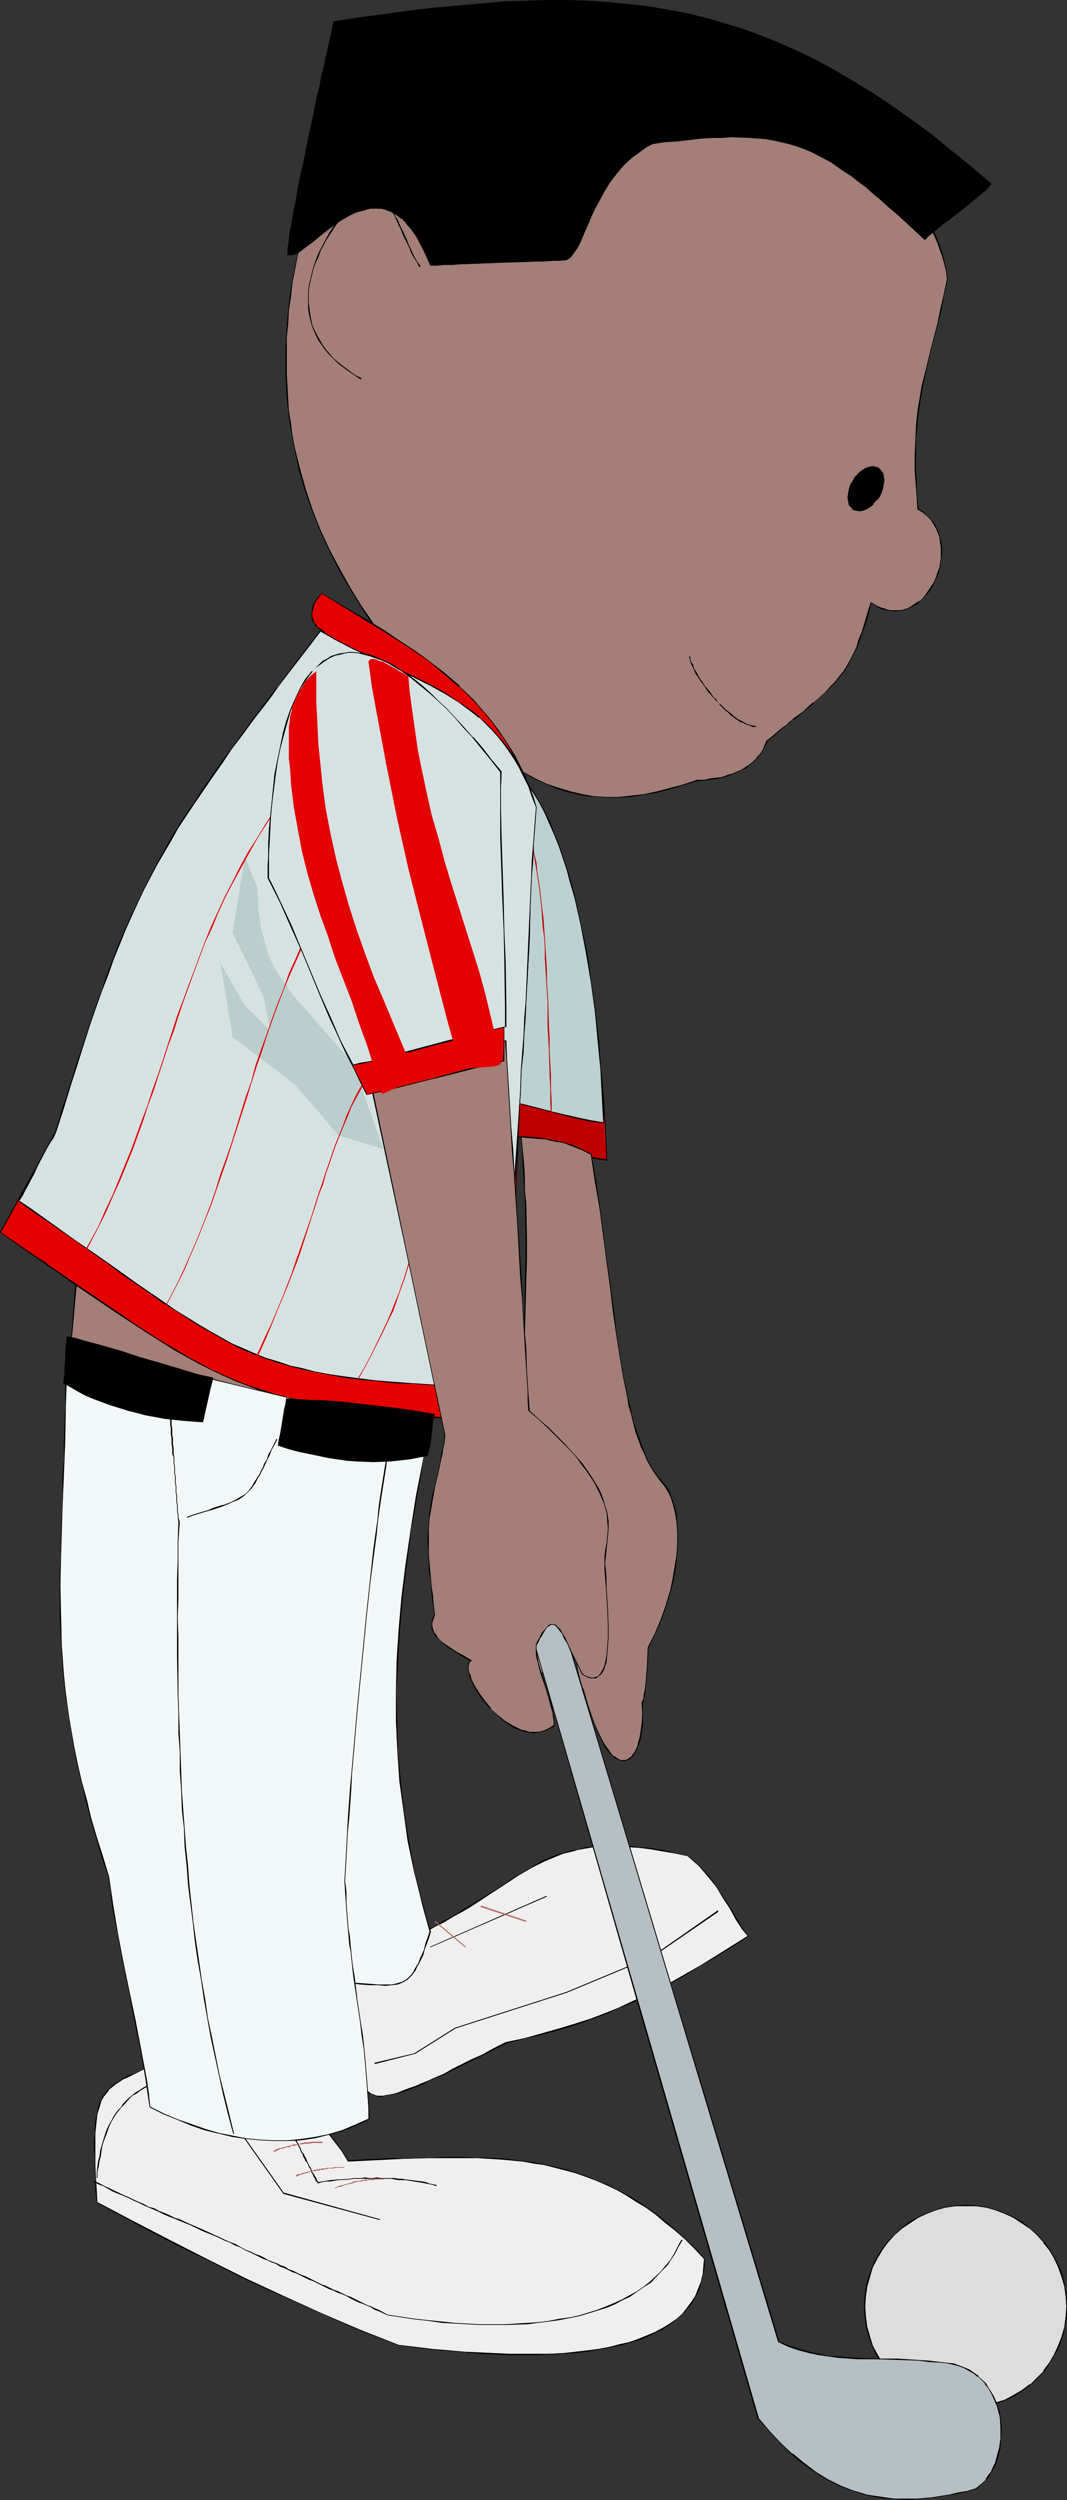 <?xml version="1.0" encoding="UTF-8" standalone="no"?>
<svg
   version="1.0"
   width="66.475mm"
   height="155.711mm"
   id="svg70"
   sodipodi:docname="Golfer 080.wmf"
   xmlns:inkscape="http://www.inkscape.org/namespaces/inkscape"
   xmlns:sodipodi="http://sodipodi.sourceforge.net/DTD/sodipodi-0.dtd"
   xmlns="http://www.w3.org/2000/svg"
   xmlns:svg="http://www.w3.org/2000/svg">
  <rect width="100%" height="100%" fill="#333333" stroke="none"/>
  <sodipodi:namedview
     id="namedview70"
     pagecolor="#ffffff"
     bordercolor="#000000"
     borderopacity="0.25"
     inkscape:showpageshadow="2"
     inkscape:pageopacity="0.0"
     inkscape:pagecheckerboard="0"
     inkscape:deskcolor="#d1d1d1"
     inkscape:document-units="mm" />
  <defs
     id="defs1">
    <pattern
       id="WMFhbasepattern"
       patternUnits="userSpaceOnUse"
       width="6"
       height="6"
       x="0"
       y="0" />
  </defs>
  <path
     style="fill:#efefef;fill-opacity:1;fill-rule:evenodd;stroke:none"
     d="m 84.502,488.167 0.485,1.293 0.485,1.131 0.485,0.97 0.646,0.808 0.646,0.646 0.969,0.323 h 0.646 l 0.646,0.162 0.808,-0.162 h 0.646 l 0.969,-0.162 0.969,-0.323 0.969,-0.323 1.293,-0.323 1.293,-0.485 1.293,-0.485 1.616,-0.646 1.616,-0.646 1.777,-0.808 1.777,-0.97 2.1,-0.97 2.1,-1.131 2.424,-1.131 2.424,-1.131 2.747,-1.454 2.747,-1.454 4.524,-0.97 4.201,-1.131 3.878,-1.131 3.716,-1.131 3.555,-1.131 3.393,-1.293 3.231,-1.293 3.231,-1.454 3.07,-1.454 3.231,-1.616 3.231,-1.778 3.231,-1.778 3.393,-1.939 3.555,-2.262 3.716,-2.262 3.878,-2.424 -1.454,-1.939 -1.293,-2.101 -1.454,-2.424 -1.454,-2.585 -1.777,-2.585 -1.939,-2.585 -0.969,-1.293 -1.293,-1.131 -1.131,-1.293 -1.454,-1.131 -3.07,-0.646 -2.908,-0.485 -2.747,-0.485 -2.585,-0.323 -2.424,-0.162 -2.262,-0.162 h -2.1 l -2.1,0.162 -1.939,0.162 -1.939,0.162 -1.777,0.323 -1.616,0.485 -1.616,0.485 -1.616,0.485 -3.07,1.293 -3.07,1.454 -2.908,1.939 -3.07,1.778 -3.231,2.101 -3.393,2.262 -1.777,1.131 -1.939,1.131 -1.939,1.293 -2.1,1.131 -2.262,1.131 -2.424,1.293 -11.148,4.848 -11.472,4.686 3.716,11.958 z"
     id="path1" />
  <path
     style="fill:#000000;fill-opacity:1;fill-rule:evenodd;stroke:none"
     d="m 84.502,488.167 0.323,1.293 0.485,1.131 0.485,0.97 0.646,0.808 0.808,0.646 0.969,0.323 v 0 l 0.646,0.162 0.646,0.162 0.808,-0.162 0.646,-0.162 0.969,-0.162 0.969,-0.162 v 0 l 1.131,-0.323 1.131,-0.323 1.293,-0.485 1.293,-0.485 1.616,-0.646 1.616,-0.808 1.777,-0.808 1.939,-0.808 1.939,-0.97 4.524,-2.262 2.585,-1.293 2.585,-1.293 2.908,-1.454 h -0.162 l 4.524,-1.131 v 0 l 4.201,-0.97 4.039,-1.131 3.716,-1.131 3.555,-1.293 3.231,-1.131 3.231,-1.454 3.231,-1.293 3.231,-1.616 6.301,-3.232 3.231,-1.778 3.393,-2.101 3.555,-2.101 3.716,-2.262 4.039,-2.585 -1.454,-1.939 -1.293,-2.262 -1.454,-2.424 -1.616,-2.424 -1.616,-2.585 -1.939,-2.585 -1.131,-1.293 v 0 l -1.293,-1.293 -1.131,-1.131 v 0 l -1.454,-1.131 -3.07,-0.646 -2.908,-0.646 -2.747,-0.485 -2.585,-0.162 -2.424,-0.323 h -2.262 -2.1 -2.1 l -1.939,0.162 -1.939,0.162 -1.777,0.485 -1.616,0.323 h -0.162 l -1.616,0.485 -1.616,0.485 -3.07,1.293 -2.908,1.616 -2.908,1.778 -3.07,1.939 -3.231,2.101 -5.17,3.232 -1.939,1.131 -1.939,1.293 -2.262,1.131 -2.1,1.293 -2.424,1.131 -11.31,4.848 -11.31,4.848 3.555,11.958 3.555,11.958 0.162,-0.162 -3.555,-11.958 -3.555,-11.796 v 0.162 l 11.31,-4.848 11.31,-4.686 2.262,-1.293 2.262,-1.131 2.1,-1.293 2.1,-1.131 1.939,-1.131 5.17,-3.393 3.231,-2.101 2.908,-1.939 3.07,-1.778 2.908,-1.454 3.07,-1.293 1.616,-0.646 1.616,-0.323 v 0 l 1.616,-0.485 1.777,-0.323 1.939,-0.323 1.939,-0.162 h 2.1 2.1 l 2.262,0.162 2.424,0.162 2.585,0.323 2.747,0.485 2.908,0.485 3.07,0.646 v 0 l 1.293,1.131 v 0 l 1.293,1.131 1.131,1.293 v 0 l 0.969,1.131 2.1,2.585 1.616,2.747 1.616,2.424 1.293,2.424 1.454,2.262 1.454,1.778 v -0.162 l -3.878,2.424 -3.878,2.424 -3.393,2.101 -3.393,1.939 -3.393,1.939 -6.301,3.232 -3.231,1.454 -3.07,1.454 -3.231,1.293 -3.393,1.293 -3.555,1.131 -3.716,1.131 -4.039,1.131 -4.039,1.131 v 0 l -4.524,0.97 -2.908,1.454 -2.585,1.454 -2.585,1.131 -4.524,2.262 -1.939,1.131 -1.939,0.808 -1.777,0.808 -1.616,0.646 -1.454,0.646 -1.454,0.485 -1.293,0.485 -1.131,0.485 -0.969,0.323 v 0 l -0.969,0.162 -0.969,0.162 -0.646,0.162 h -0.808 -0.646 l -0.646,-0.162 h 0.162 l -0.969,-0.323 -0.808,-0.646 v 0.162 l -0.646,-0.808 -0.485,-0.97 -0.323,-1.293 -0.485,-1.293 z"
     id="path2" />
  <path
     style="fill:#000000;fill-opacity:1;fill-rule:evenodd;stroke:none"
     d="m 88.218,485.904 9.533,-2.424 9.533,-5.979 26.175,-8.403 20.197,-8.403 15.511,-10.665 -0.162,-0.323 -15.511,10.827 -20.196,8.403 -26.175,8.403 -9.533,5.979 h 0.162 l -9.533,2.262 z"
     id="path3" />
  <path
     style="fill:#000000;fill-opacity:1;fill-rule:evenodd;stroke:none"
     d="m 101.306,458.434 27.467,-11.958 -0.162,-0.162 -27.306,11.958 z"
     id="path4" />
  <path
     style="fill:#b76860;fill-opacity:1;fill-rule:evenodd;stroke:none"
     d="m 102.437,452.455 7.109,5.979 0.162,-0.162 -7.271,-6.14 z"
     id="path5" />
  <path
     style="fill:#b76860;fill-opacity:1;fill-rule:evenodd;stroke:none"
     d="m 113.1,448.9 10.825,3.555 v -0.323 l -10.664,-3.555 z"
     id="path6" />
  <path
     style="fill:#f2f7f7;fill-opacity:1;fill-rule:evenodd;stroke:none"
     d="m 101.306,335.463 -0.808,4.363 -0.808,4.201 -1.616,8.241 -1.293,8.241 -1.131,7.756 -0.969,7.756 -0.646,7.433 -0.485,7.433 -0.162,7.11 v 7.11 l 0.323,7.11 0.485,7.11 0.808,6.948 1.131,7.11 1.454,6.948 1.616,7.11 0.969,3.717 1.131,3.555 -0.485,1.454 -0.485,1.454 -0.485,1.293 -0.323,1.131 -0.485,1.131 -0.485,0.808 -0.323,0.97 -0.485,0.646 -0.485,0.808 -0.485,0.485 -0.808,0.97 -1.131,0.646 -1.131,0.485 -1.454,0.323 H 90.803 89.026 l -1.939,-0.162 -2.262,-0.162 -2.424,-0.162 -1.454,-0.162 h -1.454 -1.616 -1.616 L 67.376,400.423 58.327,334.332 h 0.162 0.485 0.646 l 0.808,0.162 h 0.969 l 1.293,0.162 1.293,0.162 1.616,0.162 1.616,0.162 1.777,0.162 3.878,0.323 4.201,0.323 4.039,0.323 4.201,0.162 3.878,0.162 1.939,0.162 h 1.777 1.616 1.616 1.293 1.131 l 1.131,-0.162 0.808,-0.162 0.485,-0.162 0.485,-0.323 v -0.162 z"
     id="path7" />
  <path
     style="fill:#000000;fill-opacity:1;fill-rule:evenodd;stroke:none"
     d="m 101.306,335.14 -0.969,4.686 -0.808,4.201 -1.616,8.241 -1.293,8.241 -1.131,7.756 -0.969,7.756 -0.646,7.433 -0.485,7.433 -0.162,7.11 v 7.11 l 0.323,7.11 0.485,7.11 0.969,6.948 0.969,7.11 1.454,6.948 1.777,7.11 v 0.162 l 0.969,3.555 0.969,3.555 v 0 l -0.485,1.454 -0.485,1.293 -0.323,1.454 -0.485,1.131 -0.485,0.97 -0.323,0.97 -0.485,0.808 -0.485,0.808 -0.323,0.646 -0.485,0.646 v 0 l -0.969,0.97 v 0 l -1.131,0.646 -1.131,0.323 h 0.162 l -1.454,0.323 H 90.803 89.026 l -1.939,-0.162 -2.262,-0.162 -2.424,-0.162 h -1.454 l -1.454,-0.162 h -1.616 -1.616 l 0.162,0.162 -17.934,-132.343 h -0.162 0.162 l 0.485,0.162 h 0.646 0.808 l 0.969,0.162 1.293,0.162 1.293,0.162 1.616,0.162 1.616,0.162 h 1.777 l 3.878,0.485 4.201,0.162 4.039,0.485 4.201,0.162 3.878,0.162 1.939,0.162 h 1.777 1.616 1.616 1.293 l 1.131,-0.162 h 1.131 l 0.808,-0.162 v 0 l 0.646,-0.162 0.323,-0.323 0.162,-0.323 -0.323,-0.646 -0.162,0.323 0.162,0.323 v 0 0.162 0 l -0.323,0.162 -0.485,0.162 v 0 l -0.808,0.162 -1.131,0.162 h -1.131 -1.293 l -1.616,0.162 -1.616,-0.162 h -1.777 -1.939 l -3.878,-0.162 -4.201,-0.323 -4.039,-0.323 -4.201,-0.323 -3.878,-0.323 -1.777,-0.162 -1.616,-0.162 h -1.616 l -1.293,-0.323 h -1.293 l -0.969,-0.162 h -0.808 l -0.646,-0.162 h -0.485 -0.162 l 17.934,132.505 h 1.616 l 1.616,0.162 h 1.454 1.454 l 2.424,0.323 2.262,0.162 h 1.939 l 1.777,0.162 1.454,-0.162 1.454,-0.162 1.131,-0.485 1.131,-0.646 0.969,-0.97 v 0 l 0.485,-0.646 0.485,-0.646 0.323,-0.808 0.485,-0.808 0.485,-0.97 0.485,-0.97 0.323,-1.293 0.485,-1.293 0.485,-1.293 0.485,-1.616 -1.131,-3.717 -0.969,-3.555 v 0 l -1.777,-7.11 -1.293,-6.948 -1.131,-7.11 -0.808,-6.948 -0.646,-7.11 -0.162,-7.11 -0.162,-7.11 0.323,-7.11 0.485,-7.433 0.646,-7.433 0.969,-7.756 0.969,-7.756 1.454,-8.241 1.454,-8.241 0.808,-4.201 0.969,-4.363 h -0.323 z"
     id="path8" />
  <path
     style="fill:#a37f77;fill-opacity:1;fill-rule:evenodd;stroke:none"
     d="m 17.934,302.014 -1.131,14.382 73.677,20.199 6.14,-3.555 z"
     id="path9" />
  <path
     style="fill:#000000;fill-opacity:1;fill-rule:evenodd;stroke:none"
     d="m 17.773,301.852 -1.131,14.543 73.838,20.36 6.301,-3.717 -79.009,-31.187 0.162,0.323 78.524,31.026 v -0.323 l -5.978,3.555 h 0.162 L 16.803,316.234 v 0.162 l 1.293,-14.382 -0.162,0.162 z"
     id="path10" />
  <path
     style="fill:#bf0000;fill-opacity:1;fill-rule:evenodd;stroke:none"
     d="m 142.83,273.089 -2.908,-0.485 -3.231,-0.646 -3.07,-0.97 -3.07,-0.97 -3.231,-0.97 -3.07,-0.97 -3.07,-0.646 -3.07,-0.485 0.162,-2.262 v -2.262 -2.585 -2.585 l -0.162,-2.585 v -2.747 l -0.323,-5.656 -0.162,-5.817 -0.485,-6.14 -0.808,-12.281 -0.808,-12.443 -0.485,-6.14 -0.323,-5.817 -0.162,-5.656 -0.162,-2.747 v -2.747 -2.424 l -0.162,-2.585 0.162,-2.262 v -2.262 l 1.777,0.646 1.777,1.131 1.616,1.293 1.616,1.454 1.616,1.939 1.454,1.939 1.454,2.262 1.293,2.585 1.293,2.585 1.293,2.909 1.131,2.909 1.131,3.232 0.969,3.232 0.969,3.393 0.969,3.393 0.969,3.717 1.616,7.272 1.293,7.595 1.131,7.595 0.969,7.595 0.808,7.433 0.323,3.555 0.323,3.555 0.162,3.393 0.162,3.393 0.323,3.07 z"
     id="path11" />
  <path
     style="fill:#000000;fill-opacity:1;fill-rule:evenodd;stroke:none"
     d="m 142.83,273.089 v -0.162 l -2.908,-0.485 -3.231,-0.646 h 0.162 l -3.07,-0.97 -3.231,-0.97 -3.07,-0.97 -3.07,-0.808 h -0.162 l -3.07,-0.808 -3.07,-0.323 h 0.162 l 0.162,-2.262 v -2.262 -2.585 -2.585 l -0.162,-2.585 -0.323,-8.403 -0.323,-5.817 -0.323,-6.14 -0.808,-12.281 -0.969,-12.443 -0.323,-6.14 -0.323,-5.817 -0.323,-8.403 v -2.747 -2.424 l -0.162,-2.585 0.162,-2.262 v -2.262 h -0.162 l 1.777,0.808 1.777,0.97 1.616,1.293 v 0 l 1.616,1.616 v 0 l 1.454,1.778 1.454,2.101 1.454,2.262 1.293,2.424 1.293,2.747 1.293,2.747 1.131,3.07 1.131,3.07 1.131,3.232 0.969,3.393 0.808,3.555 v -0.162 l 0.969,3.717 1.616,7.272 1.293,7.595 1.293,7.595 0.969,7.595 0.646,7.433 0.323,3.555 0.323,3.555 0.323,3.393 0.162,3.393 0.162,3.07 0.162,3.07 0.162,0.162 -0.162,-3.232 -0.162,-3.07 -0.162,-3.393 -0.162,-3.393 -0.323,-3.555 -0.323,-3.555 -0.808,-7.433 -0.969,-7.595 -1.131,-7.595 -1.454,-7.595 -1.616,-7.272 -0.808,-3.717 v 0 l -0.969,-3.555 -0.969,-3.393 -0.969,-3.232 -1.293,-3.07 -1.131,-3.07 -1.131,-2.747 -1.293,-2.747 -1.293,-2.424 -1.454,-2.262 -1.454,-2.101 -1.616,-1.778 v 0 l -1.616,-1.616 v 0 l -1.777,-1.293 -1.616,-0.97 -2.1,-0.808 v 2.424 2.262 2.585 2.424 2.747 l 0.485,8.403 0.162,5.817 0.485,6.14 0.808,12.443 0.808,12.281 0.485,6.14 0.323,5.817 0.323,8.403 v 2.585 2.585 2.585 2.262 2.424 l 3.07,0.485 3.07,0.646 v 0 l 3.07,0.97 3.231,0.97 3.07,0.97 3.07,0.808 v 0 l 3.231,0.808 3.07,0.485 z"
     id="path12" />
  <path
     style="fill:#bcd1d1;fill-opacity:1;fill-rule:evenodd;stroke:none"
     d="m 142.183,264.201 -3.07,-0.323 -3.07,-0.646 -6.301,-1.616 -6.14,-1.616 -3.07,-0.646 -3.07,-0.323 0.162,-4.525 v -4.848 l -0.162,-5.009 -0.323,-5.171 -0.162,-5.171 -0.323,-5.332 -0.808,-10.988 -0.646,-10.988 -0.323,-5.332 -0.162,-5.333 -0.323,-5.171 v -5.009 l -0.162,-4.686 0.162,-4.525 1.777,0.646 1.777,0.97 1.616,1.131 1.616,1.454 1.616,1.616 1.454,1.778 1.293,2.101 1.293,2.101 1.293,2.424 1.293,2.424 1.131,2.585 0.969,2.747 1.131,2.909 0.969,3.07 0.808,3.07 0.808,3.232 1.616,6.464 1.293,6.787 1.131,6.787 0.808,6.948 0.808,6.948 0.646,6.625 0.162,3.232 0.162,3.07 0.162,3.232 z"
     id="path13" />
  <path
     style="fill:#000000;fill-opacity:1;fill-rule:evenodd;stroke:none"
     d="m 142.022,264.201 h 0.162 l -3.07,-0.485 -3.07,-0.646 -6.301,-1.454 h 0.162 l -6.301,-1.616 v 0 l -3.07,-0.646 -3.07,-0.485 0.162,0.162 v -4.525 -4.848 -5.009 l -0.323,-5.171 -0.646,-10.503 -1.293,-21.976 -0.323,-5.332 -0.323,-5.333 -0.162,-5.171 -0.162,-9.695 0.162,-4.525 h -0.162 l 1.777,0.808 1.777,0.97 1.616,1.131 v 0 l 1.616,1.454 1.454,1.616 v 0 l 1.454,1.778 1.454,1.939 1.293,2.101 1.293,2.424 1.131,2.585 1.131,2.585 1.131,2.747 0.969,2.909 0.969,2.909 0.808,3.07 0.969,3.232 v 0 l 1.454,6.464 1.293,6.787 1.131,6.787 0.969,6.948 0.646,6.948 0.646,6.625 0.162,3.232 0.162,3.07 0.162,3.232 0.162,2.909 0.162,0.162 v -3.07 l -0.162,-3.232 -0.162,-3.07 -0.323,-3.232 -0.485,-6.625 -0.808,-6.948 -0.969,-6.948 -0.969,-6.787 -1.454,-6.787 -1.454,-6.464 V 211.038 l -0.808,-3.07 -0.969,-3.232 -0.969,-2.909 -0.969,-2.909 -1.131,-2.747 -0.969,-2.585 -1.293,-2.585 -1.293,-2.262 -1.293,-2.262 -1.454,-1.939 -1.454,-1.778 v 0 l -1.454,-1.616 -1.616,-1.454 v 0 l -1.777,-1.293 -1.616,-0.97 -2.1,-0.646 v 4.686 9.695 l 0.323,5.171 0.162,5.333 0.323,5.332 1.454,21.976 0.646,10.503 0.162,5.171 0.162,5.009 v 4.848 l -0.162,4.525 3.231,0.485 3.07,0.646 h -0.162 l 6.301,1.616 v 0 l 6.301,1.616 3.07,0.646 3.07,0.323 z"
     id="path14" />
  <path
     style="fill:#bf0000;fill-opacity:1;fill-rule:evenodd;stroke:none"
     d="m 130.227,269.049 -0.162,-3.393 -0.162,-3.232 v -3.07 l -0.162,-3.07 v -3.07 l -0.323,-5.979 v -2.909 l -0.162,-2.747 -0.162,-5.656 -0.162,-2.585 -0.162,-2.585 v -2.585 l -0.162,-2.585 -0.162,-2.424 -0.162,-2.585 -0.162,-2.262 -0.162,-2.424 -0.323,-2.262 -0.485,-4.363 -0.323,-2.101 -0.323,-2.101 -0.162,-1.939 -0.485,-1.939 -0.323,-1.939 -0.485,-1.939 -0.323,-1.939 -0.646,-1.616 -0.485,-1.939 -0.485,-1.454 h -0.162 l 0.485,1.616 0.485,1.778 0.485,1.778 0.485,1.778 0.323,1.939 0.485,1.939 0.323,1.939 0.323,1.939 0.323,2.101 0.323,2.101 0.485,4.363 0.162,2.262 0.162,2.424 0.323,2.262 0.162,2.585 v 2.424 l 0.162,2.585 0.162,2.585 0.162,2.585 0.162,2.585 v 5.656 l 0.162,2.747 0.162,2.909 0.162,5.979 0.162,3.07 v 3.07 l 0.162,3.07 0.162,3.232 0.162,3.393 z"
     id="path15" />
  <path
     style="fill:#dddddd;fill-opacity:1;fill-rule:evenodd;stroke:none"
     d="m 227.493,519.192 2.424,0.162 2.262,0.323 2.262,0.485 2.262,0.808 1.939,1.131 1.939,1.131 1.939,1.293 1.616,1.616 1.616,1.778 1.454,1.778 1.131,1.939 0.969,2.101 0.808,2.101 0.646,2.424 0.323,2.262 0.162,2.424 -0.162,2.424 -0.323,2.424 -0.646,2.262 -0.808,2.262 -0.969,2.101 -1.131,1.939 -1.454,1.778 -1.616,1.778 -1.616,1.454 -1.939,1.293 -1.939,1.293 -1.939,0.97 -2.262,0.808 -2.262,0.646 -2.262,0.323 -2.424,0.162 -2.585,-0.162 -2.262,-0.323 -2.262,-0.646 -2.262,-0.808 -2.1,-0.97 -1.939,-1.293 -1.777,-1.293 -1.777,-1.454 -1.454,-1.778 -1.454,-1.778 -1.131,-1.939 -0.969,-2.101 -0.808,-2.262 -0.646,-2.262 -0.323,-2.424 -0.162,-2.424 0.162,-2.424 0.323,-2.262 0.646,-2.424 0.808,-2.101 0.969,-2.101 1.131,-1.939 1.454,-1.778 1.454,-1.778 1.777,-1.616 1.777,-1.293 1.939,-1.131 2.1,-1.131 2.262,-0.808 2.262,-0.485 2.262,-0.323 z"
     id="path16" />
  <path
     style="fill:#000000;fill-opacity:1;fill-rule:evenodd;stroke:none"
     d="m 227.493,519.354 h 2.424 l 2.262,0.323 2.262,0.646 v 0 l 2.1,0.808 2.1,0.97 1.939,1.293 1.939,1.293 v 0 l 1.616,1.454 1.616,1.778 h -0.162 l 1.454,1.778 1.131,1.939 0.969,2.101 0.808,2.262 0.646,2.262 v 0 l 0.323,2.262 0.162,2.424 -0.162,2.424 -0.323,2.424 v 0 l -0.646,2.262 -0.808,2.101 -0.969,2.101 -1.131,1.939 -1.454,1.939 h 0.162 l -1.616,1.616 -1.616,1.616 v -0.162 l -1.939,1.454 -1.939,1.131 -2.1,1.131 -2.1,0.646 -2.262,0.646 v 0 l -2.262,0.323 -2.424,0.162 -2.585,-0.162 -2.262,-0.323 v 0 l -2.262,-0.646 -2.1,-0.646 -2.1,-1.131 -1.939,-1.131 -1.939,-1.454 v 0.162 l -1.616,-1.616 -1.616,-1.616 v 0 l -1.293,-1.939 -1.131,-1.939 -1.131,-2.101 -0.646,-2.101 -0.646,-2.262 v 0 l -0.323,-2.424 -0.162,-2.424 0.162,-2.424 0.323,-2.262 v 0 l 0.646,-2.262 0.646,-2.262 1.131,-2.101 1.131,-1.939 1.293,-1.778 v 0 l 1.616,-1.778 1.616,-1.454 v 0 l 1.939,-1.293 1.939,-1.293 2.1,-0.97 2.1,-0.808 v 0 l 2.262,-0.646 2.262,-0.323 h 2.585 v -0.323 l -2.585,0.162 -2.262,0.323 -2.262,0.646 v 0 l -2.262,0.808 -2.1,0.97 -1.939,1.131 -1.939,1.454 v 0 l -1.616,1.616 -1.616,1.616 v 0 l -1.293,1.778 -1.293,1.939 -0.969,2.101 -0.808,2.262 -0.646,2.262 v 0.162 l -0.323,2.262 -0.162,2.424 0.162,2.424 0.323,2.424 v 0 l 0.646,2.262 0.808,2.262 0.969,2.101 1.293,1.939 1.293,1.939 v 0 l 1.616,1.616 1.616,1.616 v 0 l 1.939,1.293 1.939,1.293 2.1,0.97 2.262,0.808 2.1,0.646 h 0.162 l 2.262,0.323 2.585,0.162 2.424,-0.162 2.262,-0.323 h 0.162 l 2.262,-0.646 2.1,-0.808 2.1,-0.97 1.939,-1.293 1.777,-1.293 v 0 l 1.777,-1.616 1.454,-1.616 h 0.162 l 1.293,-1.939 1.131,-1.939 1.131,-2.101 0.808,-2.262 0.485,-2.262 v 0 l 0.485,-2.424 v -2.424 -2.424 l -0.485,-2.262 v -0.162 l -0.485,-2.262 -0.808,-2.262 -1.131,-2.101 -1.131,-1.939 -1.293,-1.778 h -0.162 l -1.454,-1.616 -1.777,-1.616 v 0 l -1.777,-1.454 -1.939,-1.131 -2.1,-0.97 -2.1,-0.808 h -0.162 l -2.262,-0.646 -2.262,-0.323 -2.424,-0.162 z"
     id="path17" />
  <path
     style="fill:#a37f77;fill-opacity:1;fill-rule:evenodd;stroke:none"
     d="m 195.017,32.48 4.847,2.909 4.686,3.232 2.262,1.616 2.262,1.778 2.1,1.778 1.939,1.939 1.939,1.939 1.777,2.262 1.454,2.262 1.454,2.424 1.131,2.424 0.969,2.747 0.646,2.909 0.323,1.454 0.162,1.616 -0.646,3.717 -0.808,3.555 -0.808,3.232 -0.808,3.07 -0.646,3.07 -0.808,2.747 -1.293,5.817 -0.485,2.909 -0.485,2.909 -0.323,3.232 -0.162,3.393 -0.162,3.555 v 1.939 1.939 l 0.162,2.101 0.162,2.262 0.162,2.262 0.162,2.262 1.131,0.808 0.969,0.808 0.808,0.97 0.808,0.97 0.646,1.131 0.323,0.97 0.485,1.131 0.162,1.131 0.162,1.293 v 1.131 1.293 l -0.162,1.131 -0.323,1.131 -0.323,1.131 -0.323,1.131 -0.646,1.131 -0.485,0.97 -0.646,0.97 -0.646,0.97 -0.808,0.808 -0.808,0.808 -0.808,0.646 -0.969,0.485 -0.969,0.485 -0.969,0.323 -0.969,0.162 -1.131,0.162 -1.131,-0.162 -1.131,-0.162 -0.969,-0.323 -1.131,-0.646 -1.131,-0.646 -0.808,2.424 -0.646,2.424 -0.808,2.101 -0.646,1.778 -0.646,1.778 -0.646,1.616 -0.808,1.454 -0.808,1.293 -0.808,1.293 -0.808,1.293 -1.131,1.131 -0.969,1.131 -1.293,1.293 -1.293,1.293 -1.454,1.293 -1.777,1.454 -0.646,0.485 -0.969,0.808 -0.808,0.646 -0.485,0.323 -0.485,0.485 -0.485,0.323 -0.808,0.646 -0.808,0.808 -1.131,0.808 -1.131,0.97 -1.454,1.293 -0.485,0.97 -0.485,1.131 -0.808,0.97 -0.646,0.808 -0.808,0.808 -0.808,0.808 -0.969,0.646 -0.969,0.646 -0.969,0.485 -1.131,0.485 -1.293,0.323 -1.293,0.323 -1.293,0.323 -1.454,0.162 -1.454,0.162 -1.616,0.162 -3.231,1.131 -3.231,0.808 -3.07,0.808 -3.07,0.646 -2.908,0.323 -2.908,0.162 -2.908,0.162 -2.908,-0.162 -2.747,-0.485 -2.747,-0.646 -2.908,-0.808 -2.747,-1.131 -2.908,-1.293 -2.747,-1.454 -2.908,-1.939 -2.908,-2.101 -3.393,-2.909 -3.555,-3.07 -3.393,-3.232 -3.393,-3.232 -3.231,-3.393 -3.231,-3.555 -3.231,-3.717 -3.07,-3.717 -2.908,-4.04 -2.747,-4.04 -2.747,-4.201 -2.424,-4.363 -2.262,-4.525 -2.262,-4.686 -1.939,-4.848 -1.616,-4.848 -1.454,-5.171 -1.131,-5.171 -0.485,-2.747 -0.485,-2.747 -0.323,-2.747 -0.323,-2.747 -0.162,-2.909 -0.162,-2.909 V 85.32 82.25 l 0.162,-2.909 0.162,-3.07 0.323,-3.232 0.323,-3.07 0.485,-3.232 0.485,-3.232 0.646,-3.393 0.808,-3.232 0.808,-3.393 0.969,-3.393 0.969,-3.555 1.293,-3.555 1.131,-3.555 1.454,-3.555 1.454,-3.717 1.616,-3.717 1.616,-3.717 1.777,-3.878 1.939,-3.717 2.1,-4.04 2.1,-0.323 2.1,-0.323 4.201,-0.808 3.878,-0.646 3.878,-0.646 3.555,-0.646 3.555,-0.485 3.393,-0.485 3.393,-0.485 3.231,-0.323 3.07,-0.323 3.07,-0.162 h 3.07 3.07 l 2.908,0.162 2.908,0.162 2.908,0.323 2.908,0.485 2.747,0.485 2.908,0.808 3.07,0.808 2.908,0.808 2.908,1.131 3.07,1.293 3.231,1.454 3.231,1.454 3.393,1.778 3.393,1.778 3.555,2.101 3.716,2.262 3.716,2.424 4.039,2.585 z"
     id="path18" />
  <path
     style="fill:#000000;fill-opacity:1;fill-rule:evenodd;stroke:none"
     d="m 195.017,32.641 4.686,2.909 4.686,3.232 2.424,1.616 2.1,1.778 2.262,1.778 v -0.162 l 1.939,1.939 1.939,2.101 h -0.162 l 1.777,2.101 1.616,2.262 1.293,2.424 1.131,2.585 0.969,2.747 v -0.162 l 0.808,2.909 0.323,1.454 0.162,1.616 -0.808,3.717 -0.808,3.555 -0.646,3.232 v 0 l -0.808,3.07 v 0 l -0.808,3.07 -0.646,2.747 -1.454,5.817 -0.485,2.909 -0.485,2.909 -0.323,3.232 -0.162,3.393 -0.162,3.555 v 1.939 1.939 l 0.162,2.101 0.162,2.262 0.162,2.262 0.162,2.424 1.293,0.808 0.969,0.808 v 0 l 0.808,0.808 v 0 l 0.646,0.97 0.646,1.131 0.485,1.131 0.323,0.97 v 0 l 0.162,1.131 0.162,1.293 v 1.131 1.293 l -0.162,1.131 -0.162,1.131 v 0 l -0.485,1.131 -0.323,1.131 -0.485,1.131 -0.646,0.97 -0.646,0.97 -0.646,0.97 v 0 l -0.646,0.808 -0.808,0.808 v -0.162 l -0.969,0.646 -0.969,0.646 -0.808,0.485 -0.969,0.323 v 0 l -0.969,0.162 h -1.131 -1.131 l -1.131,-0.323 h 0.162 l -1.131,-0.323 -1.131,-0.485 -1.293,-0.808 -0.808,2.585 -0.646,2.262 -0.646,2.101 -0.808,1.939 -0.485,1.778 -0.808,1.616 -0.646,1.293 -0.808,1.454 -0.808,1.293 -0.969,1.131 -0.969,1.293 v 0 l -1.131,1.131 -1.131,1.293 -1.454,1.293 -1.454,1.293 v -0.162 l -1.616,1.454 -0.646,0.646 -1.131,0.808 -0.646,0.485 -0.485,0.323 -0.485,0.485 -0.646,0.485 -0.646,0.646 -0.969,0.646 -0.969,0.808 -1.293,1.131 -1.454,1.131 -0.485,1.131 -0.485,1.131 -0.646,0.97 -0.808,0.808 h 0.162 l -0.808,0.808 v 0 l -0.808,0.646 -0.969,0.646 -0.969,0.646 -1.131,0.485 -1.131,0.485 -1.131,0.323 -1.293,0.485 v 0 l -1.293,0.162 -1.454,0.162 -1.454,0.323 h -1.616 l -3.393,1.131 -3.07,0.808 -3.07,0.808 v 0 l -3.07,0.646 -2.908,0.323 -2.908,0.323 h -2.908 l -2.908,-0.162 -2.747,-0.485 -2.747,-0.646 v 0 l -2.747,-0.808 -2.908,-0.97 -2.747,-1.293 -2.908,-1.616 -2.747,-1.778 -3.07,-2.101 -3.393,-3.07 v 0.162 l -3.393,-3.07 -3.555,-3.232 -3.231,-3.232 -3.393,-3.555 -3.231,-3.555 h 0.162 l -3.231,-3.717 -3.07,-3.717 -2.908,-3.878 -2.908,-4.201 -2.585,-4.201 -2.424,-4.363 -2.424,-4.525 -2.1,-4.525 -1.939,-4.848 -1.616,-4.848 -1.454,-5.171 v 0 l -1.293,-5.171 -0.485,-2.747 -0.323,-2.747 -0.485,-2.747 -0.162,-2.747 -0.162,-2.909 -0.162,-2.909 v -2.909 -3.07 -2.909 l 0.323,-3.07 0.162,-3.232 0.485,-3.07 0.323,-3.232 0.646,-3.232 0.646,-3.393 0.808,-3.232 0.808,-3.393 v 0 l 0.969,-3.393 0.969,-3.393 1.131,-3.555 1.293,-3.555 1.293,-3.717 1.454,-3.717 1.616,-3.555 1.777,-3.878 1.777,-3.717 1.939,-3.878 2.1,-3.878 h -0.162 l 2.1,-0.485 2.1,-0.323 4.201,-0.646 3.878,-0.808 3.878,-0.646 3.555,-0.485 3.555,-0.646 3.393,-0.485 3.393,-0.323 3.231,-0.323 3.07,-0.323 3.07,-0.162 h 3.07 3.07 2.908 l 2.908,0.323 2.908,0.323 2.908,0.323 2.747,0.646 2.908,0.646 v 0 l 2.908,0.808 2.908,0.97 3.07,1.131 3.07,1.293 3.231,1.293 3.231,1.616 3.231,1.616 3.555,1.939 3.393,2.101 3.716,2.262 3.878,2.424 3.878,2.585 4.201,2.747 v -0.162 l -4.039,-2.909 -4.039,-2.585 -3.716,-2.424 -3.716,-2.262 -3.555,-1.939 -3.393,-1.939 -3.393,-1.778 -3.231,-1.454 -3.07,-1.454 -3.07,-1.293 -3.07,-0.97 -2.908,-0.97 -2.908,-0.808 h -0.162 l -2.908,-0.808 -2.747,-0.485 -2.908,-0.485 -2.908,-0.323 -2.908,-0.162 -2.908,-0.162 h -3.07 -3.07 l -3.07,0.323 -3.07,0.162 -3.231,0.323 -3.393,0.485 -3.393,0.485 -3.555,0.485 -3.555,0.646 -3.878,0.646 -3.878,0.646 -4.201,0.808 -2.1,0.323 -2.1,0.485 -2.1,3.878 -2.1,3.878 -1.777,3.878 -1.616,3.717 -1.616,3.717 -1.454,3.717 -1.454,3.555 -1.131,3.555 -1.131,3.555 -1.131,3.393 -0.969,3.555 v 0 l -0.808,3.393 -0.646,3.232 -0.646,3.393 -0.646,3.232 -0.485,3.232 -0.323,3.07 -0.323,3.232 -0.162,3.07 -0.162,2.909 v 3.07 2.909 l 0.162,2.909 0.162,2.909 0.323,2.747 0.323,2.747 0.485,2.747 0.485,2.747 1.131,5.171 v 0.162 l 1.454,5.009 1.777,5.009 1.939,4.848 2.1,4.525 2.262,4.525 2.585,4.363 2.585,4.201 2.747,4.201 2.908,3.878 3.07,3.717 3.231,3.717 v 0 l 3.231,3.555 3.393,3.393 3.393,3.393 3.393,3.232 3.393,3.07 v 0 l 3.555,2.909 2.908,2.101 2.908,1.778 2.747,1.616 2.908,1.293 2.747,1.131 2.747,0.808 h 0.162 l 2.747,0.646 2.747,0.323 2.908,0.162 h 2.908 l 2.908,-0.162 2.908,-0.485 3.07,-0.485 v 0 l 3.07,-0.808 3.231,-0.97 3.231,-0.97 v 0 l 1.616,-0.162 1.454,-0.162 1.454,-0.162 1.293,-0.323 v 0 l 1.293,-0.323 1.293,-0.485 1.131,-0.485 0.969,-0.485 1.131,-0.485 0.808,-0.808 0.969,-0.646 v 0 l 0.646,-0.808 h 0.162 l 0.646,-0.97 0.646,-0.97 0.485,-0.97 0.646,-1.131 h -0.162 l 1.454,-1.131 1.131,-0.97 1.131,-0.97 0.808,-0.646 0.808,-0.646 0.485,-0.485 0.646,-0.323 0.485,-0.323 0.646,-0.646 0.969,-0.808 0.808,-0.646 1.616,-1.293 v -0.162 l 1.454,-1.293 1.454,-1.293 1.131,-1.131 1.131,-1.131 v 0 l 0.969,-1.293 0.969,-1.131 0.808,-1.293 0.808,-1.454 0.646,-1.454 0.808,-1.454 0.646,-1.778 0.646,-1.939 0.808,-2.101 0.646,-2.262 0.646,-2.585 h -0.162 l 1.293,0.808 0.969,0.646 1.131,0.323 v 0 l 1.131,0.162 1.131,0.162 1.131,-0.162 0.969,-0.162 v 0 l 0.969,-0.323 0.969,-0.485 0.969,-0.485 0.808,-0.646 v -0.162 l 0.808,-0.646 0.808,-0.808 v 0 l 0.808,-0.97 0.646,-0.97 0.485,-1.131 0.485,-0.97 0.485,-1.131 0.323,-1.131 v -0.162 l 0.162,-1.131 0.162,-1.131 0.162,-1.293 v -1.131 l -0.162,-1.293 -0.323,-1.131 v 0 l -0.323,-1.131 -0.485,-1.131 -0.485,-0.97 -0.808,-0.97 v 0 l -0.969,-0.97 v 0 l -0.969,-0.97 -1.131,-0.646 h 0.162 l -0.323,-2.262 -0.162,-2.262 v -2.262 l -0.162,-2.101 v -1.939 -1.939 -3.555 l 0.323,-3.393 0.323,-3.232 0.485,-2.909 0.485,-2.909 1.293,-5.817 0.646,-2.747 0.808,-3.07 v 0 l 0.808,-3.07 v 0 l 0.808,-3.232 0.646,-3.555 0.808,-3.717 -0.162,-1.616 -0.323,-1.454 -0.646,-2.909 v 0 l -0.969,-2.747 -1.131,-2.585 -1.454,-2.424 -1.616,-2.262 -1.616,-2.101 h -0.162 l -1.939,-1.939 -1.939,-1.939 v -0.162 l -2.1,-1.778 -2.262,-1.616 -2.262,-1.778 -4.686,-3.07 -4.847,-2.909 z"
     id="path19" />
  <path
     style="fill:#000000;fill-opacity:1;fill-rule:evenodd;stroke:none"
     d="m 206.812,110.205 0.646,0.485 0.323,0.646 0.162,0.808 0.162,0.808 v 0.97 l -0.323,0.97 -0.323,0.97 -0.485,0.97 -0.646,0.97 -0.808,0.808 -0.646,0.646 -0.808,0.485 -0.808,0.323 -0.808,0.162 h -0.808 l -0.646,-0.323 -0.646,-0.485 -0.323,-0.646 -0.323,-0.808 v -0.808 -0.97 l 0.323,-0.97 0.323,-0.97 0.485,-1.131 0.646,-0.808 0.808,-0.808 0.646,-0.646 0.969,-0.485 0.808,-0.323 0.808,-0.162 h 0.646 z"
     id="path20" />
  <path
     style="fill:#000000;fill-opacity:1;fill-rule:evenodd;stroke:none"
     d="m 206.812,110.367 0.485,0.485 v -0.162 l 0.323,0.646 0.323,0.808 v 0 0.808 0.97 l -0.323,0.97 v -0.162 l -0.323,1.131 -0.485,0.97 -0.646,0.97 h 0.162 l -0.808,0.808 v -0.162 l -0.808,0.646 -0.808,0.646 -0.808,0.323 h 0.162 -0.808 -0.808 v 0 l -0.646,-0.323 v 0.162 l -0.485,-0.485 v 0 l -0.323,-0.646 -0.323,-0.808 v 0 -0.808 -0.97 l 0.323,-0.97 v 0 l 0.323,-0.97 0.485,-0.97 0.646,-0.97 v 0 l 0.646,-0.808 v 0 l 0.808,-0.646 0.808,-0.323 0.808,-0.485 v 0 h 0.808 0.646 -0.162 l 0.808,0.323 v -0.323 l -0.646,-0.162 -0.646,-0.162 -0.969,0.162 -0.808,0.323 -0.808,0.485 -0.808,0.646 v 0 l -0.646,0.808 h -0.162 l -0.485,0.97 -0.646,0.97 -0.323,1.131 v 0 l -0.162,0.97 -0.162,0.97 0.162,0.808 0.162,0.97 0.485,0.485 0.485,0.646 0.808,0.162 0.808,0.162 0.808,-0.162 0.808,-0.323 0.808,-0.485 0.808,-0.646 v -0.162 l 0.646,-0.808 h 0.162 l 0.646,-0.808 0.485,-0.97 0.323,-1.131 v 0 l 0.162,-0.97 0.162,-0.97 -0.162,-0.808 v -0.162 l -0.162,-0.646 -0.485,-0.646 -0.646,-0.646 z"
     id="path21" />
  <path
     style="fill:#000000;fill-opacity:1;fill-rule:evenodd;stroke:none"
     d="M 99.044,62.697 98.236,61.566 97.589,60.435 97.105,59.466 96.62,58.334 96.135,57.365 95.812,56.395 95.327,55.426 95.004,54.618 94.52,53.81 93.873,52.194 93.55,51.548 93.065,50.901 92.742,50.093 92.581,49.608 92.096,49.124 91.773,48.639 90.965,47.831 90.48,47.508 89.996,47.346 89.511,47.185 88.865,47.023 h -0.485 -0.646 l -0.646,0.162 -0.808,0.162 -0.808,0.162 -0.969,0.323 -0.808,0.485 -0.969,0.485 -1.131,0.646 0.162,0.323 0.969,-0.808 0.969,-0.485 0.969,-0.323 0.969,-0.323 0.808,-0.323 0.646,-0.162 h 0.646 0.646 0.485 0.646 l 0.323,0.162 0.485,0.323 0.485,0.162 0.808,0.808 0.323,0.485 0.323,0.485 0.323,0.485 0.323,0.646 0.323,0.646 0.323,0.808 0.808,1.616 0.323,0.808 0.323,0.808 0.485,0.97 0.485,0.97 0.485,0.97 0.323,0.97 0.646,1.131 0.646,0.97 0.646,1.293 z"
     id="path22" />
  <path
     style="fill:#000000;fill-opacity:1;fill-rule:evenodd;stroke:none"
     d="m 81.594,49.608 v 0 l -1.293,1.131 -1.939,2.747 -0.808,1.293 -0.808,1.454 -1.454,2.747 -0.646,1.454 -0.485,1.293 -0.485,1.454 -0.646,2.747 -0.323,1.293 -0.162,1.454 v 1.293 1.454 1.131 l 0.162,1.293 0.646,2.585 0.485,1.293 0.485,1.131 0.646,1.293 0.808,1.131 0.808,1.131 0.808,0.97 1.131,1.131 1.131,1.131 1.131,0.808 1.293,0.97 1.454,0.97 1.454,0.97 0.162,-0.323 -1.616,-0.808 -1.293,-0.97 -1.293,-0.97 -1.293,-0.97 -1.131,-0.97 -0.808,-0.97 -0.969,-1.131 -0.808,-1.131 -0.646,-1.131 -0.646,-1.131 -0.646,-1.293 -0.485,-1.131 -0.485,-2.585 -0.162,-1.293 -0.162,-1.131 v -1.454 -1.293 l 0.162,-1.454 0.323,-1.293 0.646,-2.747 0.485,-1.293 0.646,-1.293 0.485,-1.454 1.454,-2.747 0.969,-1.454 0.808,-1.293 1.939,-2.747 1.131,-1.293 v 0 z"
     id="path23" />
  <path
     style="fill:#000000;fill-opacity:1;fill-rule:evenodd;stroke:none"
     d="m 178.052,170.963 -0.646,-0.162 h -0.323 l -0.485,-0.162 -0.969,-0.323 -0.485,-0.323 -0.646,-0.323 -0.646,-0.323 -1.131,-0.808 -0.485,-0.485 -0.646,-0.485 -0.646,-0.485 -0.485,-0.485 -0.646,-0.646 -0.646,-0.485 -0.485,-0.808 -0.646,-0.485 -0.485,-0.808 -0.485,-0.646 -1.131,-1.293 -0.485,-0.808 -0.485,-0.646 -0.485,-0.808 -0.323,-0.646 -0.808,-1.293 -0.162,-0.808 -0.485,-0.646 -0.162,-0.646 v -0.646 0 l -0.323,0.162 v -0.162 l 0.162,0.646 0.162,0.646 0.323,0.808 0.323,0.646 0.646,1.454 0.485,0.646 0.485,0.808 0.485,0.646 0.485,0.646 0.969,1.454 0.646,0.646 0.485,0.646 0.646,0.646 0.646,0.646 0.485,0.646 0.646,0.646 0.485,0.485 0.646,0.485 0.646,0.646 0.646,0.485 1.131,0.808 0.485,0.323 0.646,0.162 0.485,0.323 1.131,0.323 0.485,0.323 h 0.323 0.646 z"
     id="path24" />
  <path
     style="fill:#efefef;fill-opacity:1;fill-rule:evenodd;stroke:none"
     d="m 50.249,479.602 -2.424,1.131 -2.424,1.131 -2.262,1.131 -2.1,0.808 -1.777,0.97 -0.969,0.323 -0.969,0.485 -1.616,0.646 -1.616,0.646 -1.454,0.646 -1.293,0.646 -1.131,0.646 -1.131,0.646 -1.131,0.485 -0.808,0.646 -0.808,0.646 -0.808,0.808 -0.646,0.808 -0.485,0.808 -0.485,0.808 -0.485,0.97 -0.323,1.131 -0.323,1.131 -0.162,1.454 -0.162,1.454 -0.162,1.616 v 1.778 1.939 2.101 l 0.162,2.262 v 2.585 l 0.162,2.747 0.162,2.909 8.725,4.525 8.725,4.525 8.725,4.525 8.886,4.363 8.886,4.201 9.048,4.04 9.048,3.717 9.048,3.717 4.039,0.323 3.878,0.485 3.878,0.323 3.716,0.485 3.555,0.162 3.555,0.162 3.393,0.162 h 3.393 3.231 l 3.07,-0.162 3.07,-0.162 2.908,-0.162 2.747,-0.323 2.585,-0.485 2.585,-0.485 2.424,-0.485 2.424,-0.646 2.1,-0.646 2.1,-0.808 1.777,-0.808 1.939,-0.97 1.616,-1.131 1.454,-0.97 1.293,-1.293 1.293,-1.293 0.969,-1.454 0.808,-1.454 0.808,-1.616 0.646,-1.616 0.485,-1.778 0.162,-1.939 0.162,-1.939 -2.424,-2.424 -2.262,-2.101 -2.262,-2.101 -2.424,-1.939 -2.262,-1.778 -2.262,-1.778 -2.262,-1.454 -2.424,-1.454 -2.262,-1.131 -2.424,-1.131 -2.262,-1.131 -2.424,-0.808 -2.424,-0.808 -2.424,-0.808 -5.009,-1.131 -2.424,-0.485 -2.585,-0.323 -5.332,-0.646 -5.332,-0.323 h -5.655 -5.817 l -5.978,0.162 -3.231,0.162 -3.231,0.162 -6.624,0.323 -1.454,-2.262 -1.454,-2.101 -1.777,-2.101 -1.616,-2.101 -1.777,-1.939 -1.939,-1.939 -4.039,-3.717 -4.039,-3.393 -4.524,-3.232 -4.362,-3.232 z"
     id="path25" />
  <path
     style="fill:#000000;fill-opacity:1;fill-rule:evenodd;stroke:none"
     d="m 50.249,479.441 -2.585,1.293 -2.424,0.97 -2.1,1.131 -2.1,0.97 -1.939,0.808 -0.969,0.485 -0.808,0.323 -1.777,0.646 -1.454,0.808 -1.454,0.646 -1.293,0.646 -1.293,0.485 -1.131,0.646 -0.969,0.646 -0.969,0.646 -0.808,0.485 v 0.162 l -0.646,0.646 h -0.162 l -0.646,0.808 -0.485,0.808 -0.485,0.97 -0.485,0.97 -0.323,1.131 v 0 l -0.162,1.131 -0.323,1.454 -0.162,1.454 v 1.616 l -0.162,1.778 v 1.939 l 0.162,2.101 v 2.262 l 0.162,2.585 v 2.747 l 0.323,2.909 8.725,4.686 8.563,4.525 8.886,4.363 8.886,4.525 8.886,4.04 9.048,4.04 9.048,3.878 9.048,3.555 4.039,0.485 3.878,0.485 3.878,0.323 3.716,0.323 3.555,0.323 3.555,0.162 3.393,0.162 h 3.393 3.231 l 3.07,-0.162 3.07,-0.162 2.908,-0.162 2.747,-0.323 2.585,-0.485 2.585,-0.485 2.424,-0.485 h 0.162 l 2.262,-0.646 2.262,-0.646 1.939,-0.808 1.939,-0.97 1.777,-0.808 1.616,-1.131 1.454,-1.131 v 0 l 1.454,-1.293 1.131,-1.293 v 0 l 1.131,-1.293 0.808,-1.616 0.808,-1.454 0.485,-1.778 0.485,-1.778 v 0 l 0.323,-1.939 v -1.939 l -2.262,-2.424 -2.424,-2.262 -2.262,-2.101 v 0 l -2.262,-1.939 -2.262,-1.778 -2.262,-1.616 -2.424,-1.616 -2.262,-1.293 -2.424,-1.293 -2.262,-1.131 -2.424,-0.97 -2.424,-0.97 -2.262,-0.808 -2.585,-0.808 v 0 l -5.009,-1.131 -2.424,-0.485 -2.585,-0.323 -5.332,-0.646 -5.332,-0.162 -5.655,-0.162 -5.817,0.162 -5.978,0.162 h -3.231 l -3.231,0.162 -6.624,0.323 0.162,0.162 -1.454,-2.262 -1.616,-2.262 -1.616,-2.101 -1.616,-1.939 h -0.162 l -1.777,-2.101 -1.939,-1.778 -3.878,-3.717 v 0 l -4.201,-3.555 -4.362,-3.232 -4.524,-3.232 -4.686,-3.07 v 0.162 l 4.524,3.232 4.524,3.07 4.362,3.393 4.201,3.393 v 0 l 4.039,3.555 1.777,1.939 1.939,1.939 h -0.162 l 1.777,2.101 1.616,2.101 1.616,2.101 1.454,2.424 6.624,-0.323 3.231,-0.162 3.231,-0.162 5.978,-0.162 h 5.817 5.655 l 5.332,0.323 5.332,0.485 2.585,0.485 2.424,0.323 5.009,1.293 v 0 l 2.424,0.646 2.262,0.808 2.585,0.97 2.262,0.97 2.424,1.131 2.262,1.293 2.262,1.454 2.424,1.454 2.262,1.616 2.262,1.939 2.262,1.778 v 0 l 2.424,2.101 2.262,2.262 2.262,2.424 v -0.162 l -0.162,1.939 -0.162,1.939 v -0.162 l -0.485,1.939 -0.646,1.616 -0.646,1.616 -0.969,1.454 -0.969,1.293 v 0 l -1.131,1.454 -1.293,1.131 v 0 l -1.616,1.131 -1.616,0.97 -1.777,0.97 -1.939,0.808 -1.939,0.808 -2.262,0.808 -2.262,0.485 v 0 l -2.424,0.646 -2.585,0.485 -2.585,0.323 -2.747,0.323 -2.908,0.323 -3.07,0.162 h -3.07 -3.231 -3.393 l -3.393,-0.162 -3.555,-0.162 -3.555,-0.162 -3.716,-0.323 -3.878,-0.323 -3.878,-0.485 -4.039,-0.485 v 0 l -9.048,-3.555 -9.048,-3.878 -8.886,-4.04 -9.048,-4.201 -8.725,-4.363 -8.886,-4.525 -8.725,-4.525 -8.563,-4.525 v 0.162 l -0.162,-2.909 -0.162,-2.747 -0.162,-2.585 v -2.262 -2.101 -1.939 -1.778 l 0.162,-1.616 0.162,-1.454 0.162,-1.454 0.323,-1.131 v 0.162 l 0.323,-1.131 0.323,-1.131 0.485,-0.808 0.646,-0.808 0.646,-0.808 h -0.162 l 0.808,-0.646 v 0 l 0.808,-0.646 0.969,-0.646 0.969,-0.646 1.131,-0.485 1.293,-0.646 1.293,-0.646 1.293,-0.646 1.616,-0.646 1.777,-0.808 0.808,-0.323 0.969,-0.485 1.939,-0.808 2.1,-0.97 2.1,-0.97 2.424,-1.131 2.424,-1.293 v 0 z"
     id="path26" />
  <path
     style="fill:#000000;fill-opacity:1;fill-rule:evenodd;stroke:none"
     d="m 160.441,527.272 -0.808,1.454 -0.808,1.616 -0.969,1.616 -2.262,2.747 -2.585,2.424 -1.454,1.131 -1.616,1.131 -1.777,0.97 -1.777,0.97 -1.777,0.808 -1.939,0.808 -2.1,0.808 -2.1,0.646 -2.1,0.646 -2.262,0.485 -2.424,0.323 -2.424,0.485 -2.585,0.323 -2.585,0.162 -5.332,0.323 h -5.655 l -3.07,-0.162 -2.908,-0.162 -3.07,-0.323 -3.231,-0.323 -3.07,-0.323 -3.231,-0.485 -3.231,-0.485 v 0.162 l 3.231,0.485 3.231,0.485 3.07,0.323 3.231,0.485 3.07,0.162 2.908,0.162 3.07,0.162 h 5.655 l 5.332,-0.162 2.585,-0.323 2.585,-0.323 2.424,-0.323 2.424,-0.485 2.424,-0.485 2.1,-0.646 2.1,-0.646 2.1,-0.646 1.939,-0.808 1.777,-0.97 1.777,-0.808 1.616,-1.131 1.616,-1.131 1.616,-0.97 2.585,-2.747 1.293,-1.293 0.969,-1.454 0.969,-1.454 0.808,-1.616 0.969,-1.616 z"
     id="path27" />
  <path
     style="fill:#000000;fill-opacity:1;fill-rule:evenodd;stroke:none"
     d="m 91.288,544.885 -2.1,-1.131 -0.808,-0.323 -0.969,-0.485 -0.969,-0.323 -0.969,-0.485 -0.969,-0.485 -0.969,-0.485 -0.969,-0.485 -0.969,-0.323 -0.969,-0.485 -0.969,-0.485 -0.969,-0.323 -0.969,-0.485 -0.969,-0.485 -0.969,-0.323 -1.939,-0.97 -0.969,-0.485 -0.969,-0.485 -0.969,-0.323 -0.969,-0.485 -0.969,-0.485 -0.969,-0.323 -0.969,-0.646 -0.969,-0.323 -0.969,-0.485 -0.969,-0.323 -1.131,-0.485 -0.808,-0.485 -0.969,-0.485 -0.969,-0.323 -0.162,0.162 0.969,0.485 0.969,0.485 0.969,0.323 0.969,0.485 0.969,0.323 0.969,0.646 0.969,0.323 0.969,0.485 0.969,0.485 0.969,0.323 0.969,0.485 0.969,0.485 0.969,0.485 0.969,0.323 1.939,0.97 0.969,0.485 0.969,0.485 0.969,0.323 0.969,0.485 0.969,0.323 1.131,0.485 0.808,0.485 0.969,0.485 0.969,0.485 0.969,0.323 1.131,0.485 0.808,0.323 0.969,0.646 0.969,0.323 2.1,0.97 z"
     id="path28" />
  <path
     style="fill:#000000;fill-opacity:1;fill-rule:evenodd;stroke:none"
     d="m 60.266,530.665 -1.293,-0.646 -1.293,-0.485 -1.131,-0.646 -1.131,-0.646 -1.293,-0.485 -1.131,-0.485 -1.293,-0.646 -1.131,-0.485 -2.424,-1.131 -3.393,-1.454 -2.424,-1.131 -1.131,-0.323 -1.293,-0.646 -1.131,-0.485 -1.293,-0.485 -1.131,-0.646 -1.293,-0.323 -1.131,-0.646 -1.131,-0.485 -1.131,-0.485 -1.293,-0.646 -1.131,-0.485 -2.424,-1.131 -1.293,-0.646 -1.131,-0.485 -1.131,-0.646 -1.293,-0.485 v 0.162 l 1.131,0.646 1.293,0.485 1.131,0.646 1.131,0.646 2.424,0.97 1.131,0.485 1.293,0.646 1.131,0.485 1.293,0.646 1.131,0.485 1.131,0.485 1.131,0.485 1.293,0.646 1.131,0.485 1.293,0.485 1.131,0.485 2.424,0.97 3.393,1.616 2.424,0.97 1.131,0.485 1.293,0.646 1.293,0.485 1.131,0.646 1.293,0.485 1.131,0.646 1.131,0.485 1.293,0.646 z"
     id="path29" />
  <path
     style="fill:#000000;fill-opacity:1;fill-rule:evenodd;stroke:none"
     d="m 102.76,514.345 v 0 l -0.808,-0.162 -0.808,-0.162 -0.808,-0.323 -0.808,-0.162 -4.039,-0.485 -0.808,-0.162 h -0.808 l -0.969,-0.162 h -0.808 -0.808 -1.616 l -0.969,-0.162 -0.808,0.162 h -0.969 l -0.969,-0.162 -0.808,0.162 h -0.969 -0.808 l -0.969,0.162 -2.747,0.162 -1.939,0.162 -0.969,0.162 -0.969,0.162 -0.969,0.162 v 0.323 l 0.969,-0.323 0.969,-0.162 h 0.969 l 1.939,-0.323 2.747,-0.162 0.969,-0.162 h 0.808 0.969 0.808 0.969 0.969 0.808 0.969 1.616 0.808 l 0.808,0.162 0.969,0.162 h 0.808 0.808 l 4.039,0.646 0.808,0.162 0.808,0.162 0.808,0.162 0.808,0.323 v 0 z"
     id="path30" />
  <path
     style="fill:#000000;fill-opacity:1;fill-rule:evenodd;stroke:none"
     d="m 74.969,513.698 -0.323,-0.485 -0.162,-0.485 -0.323,-0.485 -0.162,-0.323 -0.485,-0.646 -0.323,-0.97 -0.323,-0.323 -0.162,-0.485 -0.323,-0.646 -0.162,-0.323 -0.162,-0.485 -0.323,-0.485 -0.162,-0.485 -0.485,-0.485 -0.162,-0.485 -0.162,-0.485 -0.323,-0.485 -0.162,-0.485 -0.323,-0.485 -0.162,-0.485 -0.162,-0.323 -0.323,-0.485 -0.162,-0.485 -0.485,-0.485 -0.162,-0.485 -0.162,-0.485 -0.323,-0.485 -0.162,-0.323 -0.323,-0.646 -0.162,-0.485 -0.162,-0.323 -0.323,0.162 0.162,0.323 0.162,0.485 0.485,0.485 0.162,0.323 0.323,0.646 0.162,0.485 0.162,0.485 0.323,0.323 0.162,0.646 0.323,0.323 0.162,0.485 0.323,0.485 0.323,0.485 0.162,0.485 0.323,0.485 0.162,0.485 0.162,0.485 0.323,0.323 0.162,0.646 0.323,0.485 0.162,0.485 0.323,0.323 0.323,0.485 0.162,0.646 0.323,0.323 0.323,0.97 0.323,0.485 0.162,0.485 0.323,0.485 0.162,0.485 0.485,0.485 z"
     id="path31" />
  <path
     style="fill:#000000;fill-opacity:1;fill-rule:evenodd;stroke:none"
     d="m 44.271,487.52 -1.454,0.323 -1.454,0.485 -1.131,0.323 -1.293,0.323 -1.131,0.485 -1.131,0.485 -0.969,0.485 -0.969,0.485 -0.969,0.485 -0.969,0.646 -0.808,0.485 -0.808,0.646 -0.808,0.646 -1.454,1.454 -0.485,0.808 -0.646,0.646 -0.646,0.808 -0.485,0.808 -0.485,0.97 -0.485,0.808 -0.485,0.97 -0.323,0.808 -0.646,2.101 -0.323,1.131 -0.323,1.131 -0.162,1.293 -0.323,1.131 -0.162,1.293 -0.162,1.293 v 1.454 h 0.162 v -1.454 l 0.323,-1.293 0.162,-1.293 0.323,-1.131 0.162,-1.293 0.162,-0.97 0.323,-1.131 0.808,-2.101 0.323,-0.97 0.323,-0.808 0.485,-0.97 0.485,-0.808 0.485,-0.808 0.646,-0.808 0.646,-0.808 0.646,-0.646 1.293,-1.454 0.646,-0.646 0.969,-0.485 0.808,-0.646 0.808,-0.485 1.131,-0.646 0.808,-0.485 1.131,-0.485 1.131,-0.323 1.131,-0.485 1.131,-0.485 1.293,-0.323 1.293,-0.323 1.454,-0.323 z"
     id="path32" />
  <path
     style="fill:#b76860;fill-opacity:1;fill-rule:evenodd;stroke:none"
     d="m 75.939,504.164 h -2.424 l -0.808,0.162 H 72.384 72.061 71.738 l -0.808,0.162 -0.162,0.162 h -0.485 -0.162 l -0.323,0.162 h -0.485 -0.323 l -0.323,0.162 -0.646,0.162 -0.646,0.162 -0.485,0.162 h -0.162 l -0.485,0.162 -0.808,0.162 -0.323,0.162 -0.646,0.323 v 0.323 l 0.808,-0.323 0.323,-0.162 0.646,-0.323 h 0.485 l 0.323,-0.162 0.485,-0.162 h 0.162 0.323 l 0.485,-0.162 0.162,-0.162 h 0.323 0.323 l 0.485,-0.162 h 0.323 l 0.162,-0.162 h 0.485 0.162 l 0.808,-0.162 h 0.323 0.323 0.323 l 0.808,-0.162 h 2.424 z"
     id="path33" />
  <path
     style="fill:#b76860;fill-opacity:1;fill-rule:evenodd;stroke:none"
     d="m 81.109,510.143 h -1.777 -0.323 -0.323 l -0.485,0.162 H 77.555 77.231 76.908 L 76.585,510.466 H 76.1 75.777 l -0.323,0.162 h -0.162 -0.485 l -0.323,0.162 h -0.323 l -0.646,0.162 -0.323,0.162 h -0.485 l -0.162,0.162 h -0.323 l -0.485,0.162 -0.646,0.162 -0.323,0.162 h -0.485 l -0.646,0.323 0.162,0.323 0.646,-0.323 0.323,-0.162 h 0.323 l 0.808,-0.323 h 0.323 l 0.323,-0.162 0.323,-0.162 h 0.485 l 0.162,-0.162 h 0.323 0.485 l 0.323,-0.162 h 0.162 0.485 l 0.162,-0.162 h 0.323 0.323 l 0.485,-0.162 h 0.323 l 0.323,-0.162 h 0.323 0.646 0.485 l 0.323,-0.162 h 0.323 1.777 z"
     id="path34" />
  <path
     style="fill:#b76860;fill-opacity:1;fill-rule:evenodd;stroke:none"
     d="m 90.48,512.89 h -2.1 -0.323 -0.485 -0.323 -0.323 l -0.323,0.162 h -0.323 l -0.808,0.162 h -0.323 l -0.323,0.162 h -0.323 l -1.293,0.162 -0.646,0.323 -0.646,0.162 -0.485,0.162 h -0.323 l -0.323,0.162 -0.808,0.162 -0.323,0.162 -0.808,0.323 0.162,0.162 0.646,-0.323 h 0.485 l 0.646,-0.323 0.323,-0.162 h 0.485 l 0.323,-0.162 h 0.323 l 0.323,-0.162 h 0.323 l 0.323,-0.162 1.293,-0.323 h 0.323 0.323 l 0.323,-0.162 h 0.808 l 0.323,-0.162 h 0.323 0.323 0.323 0.485 l 0.323,-0.162 h 2.1 z"
     id="path35" />
  <path
     style="fill:#000000;fill-opacity:1;fill-rule:evenodd;stroke:none"
     d="m 89.511,522.424 -22.782,-6.302 0.162,0.162 -11.31,-15.998 -0.162,0.162 11.31,15.998 22.62,6.14 z"
     id="path36" />
  <path
     style="fill:#000000;fill-opacity:1;fill-rule:evenodd;stroke:none"
     d="m 68.022,59.95 h 0.485 0.646 l 0.646,-0.323 0.646,-0.485 0.808,-0.485 0.808,-0.485 1.777,-1.454 1.939,-1.616 2.1,-1.616 2.262,-1.454 2.262,-1.454 1.131,-0.485 1.293,-0.485 1.131,-0.323 1.293,-0.162 1.131,-0.162 1.293,0.162 1.293,0.162 1.131,0.485 1.293,0.808 1.131,0.808 1.131,1.131 1.293,1.454 1.131,1.616 1.131,1.939 0.969,2.262 1.131,2.585 h 1.616 l 1.777,-0.162 h 1.777 2.1 l 4.362,-0.162 4.362,-0.323 h 4.524 l 4.362,-0.162 1.939,-0.162 h 1.939 l 1.777,-0.162 1.616,-0.162 0.808,-0.646 0.808,-0.97 0.808,-1.293 0.808,-1.454 0.808,-1.616 0.646,-1.939 0.969,-1.939 0.808,-1.939 1.131,-2.101 1.131,-2.101 1.293,-2.101 1.616,-2.101 1.777,-1.939 1.939,-1.939 1.131,-0.808 2.424,-1.616 1.293,-0.808 3.07,-0.323 2.908,-0.323 2.747,-0.323 2.585,-0.162 2.585,-0.162 2.424,-0.162 2.262,-0.162 4.362,0.162 1.939,0.162 1.939,0.162 1.777,0.323 3.555,0.808 1.777,0.485 1.616,0.646 1.616,0.646 1.616,0.808 3.231,1.778 1.616,0.97 1.616,1.131 1.616,1.131 1.616,1.293 1.777,1.293 1.777,1.616 1.777,1.454 1.939,1.778 1.939,1.778 2.1,1.778 2.1,2.101 2.262,1.939 0.485,-0.485 0.646,-0.646 0.969,-0.808 0.969,-0.808 1.131,-0.808 1.131,-0.97 2.424,-1.939 2.585,-1.939 1.131,-0.97 1.131,-0.808 0.969,-0.808 0.808,-0.808 0.808,-0.646 0.323,-0.646 -4.847,-4.04 -4.686,-4.04 -4.686,-3.555 -4.524,-3.393 -4.524,-3.232 -4.524,-3.07 -4.362,-2.747 -4.524,-2.585 -4.362,-2.262 -4.362,-2.101 L 183.707,10.342 179.183,8.564 174.982,6.948 170.458,5.494 166.096,4.201 161.734,3.232 157.209,2.424 152.685,1.616 148,0.97 143.314,0.646 138.629,0.323 133.782,0.162 h -4.847 l -5.009,0.162 -5.17,0.162 -5.332,0.323 -5.493,0.485 -5.493,0.646 -5.655,0.646 -5.817,0.808 -6.14,0.808 -6.14,0.97 -0.162,0.162 v 0.485 l -0.162,0.646 -0.323,1.131 -0.162,1.131 -0.323,1.454 -0.485,1.616 -0.323,1.939 -0.485,1.939 -0.485,2.101 -0.485,2.262 -0.485,2.424 -0.969,4.848 -1.131,5.171 -1.131,5.009 -0.969,5.009 -0.485,2.424 -0.323,2.262 -0.485,2.101 -0.323,2.101 -0.323,1.778 -0.323,1.616 -0.323,1.454 v 1.293 l -0.162,0.97 v 0.808 0.485 z"
     id="path37" />
  <path
     style="fill:#000000;fill-opacity:1;fill-rule:evenodd;stroke:none"
     d="m 67.86,60.112 h 0.646 l 0.646,-0.162 0.646,-0.162 0.808,-0.485 0.646,-0.485 0.808,-0.646 1.777,-1.293 1.939,-1.616 2.1,-1.616 2.262,-1.616 2.262,-1.293 1.293,-0.646 1.131,-0.323 1.293,-0.323 H 85.956 L 87.249,49.124 h 1.131 1.293 l 1.293,0.323 h -0.162 l 1.293,0.485 1.131,0.646 1.293,0.97 v -0.162 l 1.131,1.131 h -0.162 l 1.293,1.454 1.131,1.616 1.131,2.101 1.131,2.262 1.131,2.585 h 1.616 l 1.777,-0.162 h 1.777 l 2.1,-0.162 4.362,-0.162 4.362,-0.162 4.524,-0.162 4.362,-0.162 h 1.939 l 1.939,-0.162 h 1.777 l 1.616,-0.162 0.969,-0.646 0.808,-1.131 0.808,-1.131 0.808,-1.616 0.646,-1.616 0.808,-1.778 0.808,-1.939 0.969,-2.101 1.131,-2.101 1.131,-2.101 1.293,-2.101 1.616,-2.101 1.616,-1.939 v 0 l 1.939,-1.778 v 0 l 1.131,-0.808 2.424,-1.778 1.293,-0.646 v 0 l 3.07,-0.485 2.908,-0.162 2.747,-0.323 2.585,-0.323 2.585,-0.162 h 2.424 l 2.262,-0.162 4.362,0.162 1.939,0.162 1.939,0.162 1.777,0.323 3.555,0.808 v 0 l 1.616,0.485 1.777,0.646 1.616,0.646 1.616,0.808 3.07,1.616 1.616,1.131 1.616,1.131 1.777,1.131 1.616,1.293 1.777,1.293 1.777,1.616 1.777,1.454 1.939,1.778 1.939,1.616 v 0 l 2.1,1.939 2.1,1.939 2.262,2.101 0.646,-0.646 h -0.162 l 0.808,-0.646 v 0 l 0.808,-0.646 0.969,-0.808 1.131,-0.97 1.131,-0.808 2.585,-1.939 2.424,-1.939 1.131,-0.97 1.131,-0.97 0.969,-0.808 0.969,-0.646 v -0.162 l 0.646,-0.646 v 0 l 0.485,-0.646 -4.847,-4.201 -4.847,-3.878 -4.524,-3.717 -4.686,-3.393 -4.524,-3.232 -4.362,-2.909 -4.524,-2.747 -4.362,-2.585 -4.362,-2.424 -4.362,-2.101 -4.362,-1.939 -4.362,-1.778 -4.362,-1.616 -4.362,-1.293 -4.362,-1.293 h -0.162 L 161.734,3.07 157.209,2.262 152.685,1.454 148,0.97 143.314,0.485 138.629,0.162 133.782,0 h -4.847 l -5.009,0.162 -5.17,0.162 -5.332,0.485 -5.493,0.485 -5.493,0.485 -5.655,0.646 -5.817,0.808 -6.14,0.808 -6.301,0.97 v 0.323 l -0.162,0.485 -0.162,0.646 -0.162,1.131 -0.323,1.131 -0.323,1.454 -0.323,1.616 -0.485,1.939 -0.323,1.939 -0.646,2.101 -0.323,2.262 -0.646,2.424 -0.969,4.848 -1.131,5.171 -0.969,5.009 -1.131,5.009 -0.485,2.424 -0.323,2.262 -0.485,2.101 -0.323,2.101 -0.323,1.778 -0.323,1.616 -0.162,1.454 -0.162,1.293 -0.162,0.97 v 0.808 0.646 l 0.162,0.162 0.162,-0.162 v -0.162 0 l -0.162,-0.485 0.162,-0.808 v -0.97 l 0.162,-1.293 0.323,-1.454 0.162,-1.616 0.485,-1.778 0.323,-2.101 0.323,-2.101 0.485,-2.262 0.485,-2.424 0.969,-5.009 0.969,-5.009 1.131,-5.171 1.131,-4.848 0.485,-2.424 0.485,-2.262 0.485,-2.101 0.485,-1.939 0.323,-1.939 0.485,-1.616 0.162,-1.454 0.323,-1.131 0.323,-1.131 0.162,-0.646 V 5.333 5.494 5.333 v 0 l 6.14,-0.97 6.14,-0.97 5.817,-0.646 5.655,-0.646 5.493,-0.646 5.493,-0.485 5.332,-0.323 5.17,-0.323 h 5.009 4.847 l 4.847,0.162 4.686,0.162 4.686,0.485 4.686,0.646 4.524,0.646 4.524,0.97 4.362,0.97 v 0 l 4.362,1.293 4.362,1.454 4.362,1.454 4.362,1.778 4.362,1.939 4.362,2.262 4.362,2.262 4.362,2.585 4.524,2.747 4.362,3.07 4.524,3.07 4.686,3.555 4.686,3.555 4.686,3.878 4.847,4.201 V 43.306 l -0.485,0.485 v 0 l -0.646,0.808 v -0.162 l -0.808,0.808 -1.131,0.808 -0.969,0.808 -1.293,0.97 -2.424,1.939 -2.585,1.939 -1.131,0.97 -1.131,0.808 -0.969,0.808 -0.808,0.808 v 0 l -0.646,0.808 h -0.162 L 217.637,56.395 h 0.162 l -2.1,-2.101 -2.262,-1.939 -1.939,-1.939 v 0 l -1.939,-1.778 -1.939,-1.616 -1.939,-1.616 -1.616,-1.454 -1.777,-1.454 -1.777,-1.293 -1.616,-1.131 -1.616,-1.131 -1.616,-0.97 -3.231,-1.778 -1.616,-0.808 -1.616,-0.646 -1.616,-0.485 -1.616,-0.646 h -0.162 l -3.555,-0.808 -1.777,-0.162 -1.939,-0.162 -1.939,-0.323 h -4.362 -2.262 l -2.424,0.162 -2.585,0.162 -2.585,0.162 -2.747,0.323 -2.908,0.323 -3.231,0.323 -1.293,0.808 -2.424,1.616 -0.969,0.808 v 0.162 l -2.1,1.778 v 0 l -1.777,1.939 -1.616,2.101 -1.293,2.101 -1.131,2.101 -0.969,2.101 -0.969,2.101 -0.808,1.939 -0.808,1.778 -0.808,1.778 -0.808,1.454 -0.646,1.131 -0.808,1.131 v -0.162 l -0.969,0.808 h 0.162 -1.616 l -1.777,0.162 h -1.939 l -1.939,0.162 -4.362,0.162 -4.524,0.162 -4.362,0.162 -4.362,0.162 h -2.1 l -1.777,0.162 h -1.777 l -1.616,0.162 h 0.162 l -1.131,-2.585 -1.131,-2.262 -1.131,-1.939 -1.131,-1.778 -1.131,-1.293 v 0 l -1.293,-1.131 v -0.162 l -1.131,-0.808 -1.293,-0.646 -1.131,-0.485 v 0 L 89.672,48.962 H 88.38 87.249 L 85.956,49.124 v 0 l -1.131,0.485 -1.293,0.323 -1.131,0.646 -2.424,1.293 -2.1,1.616 -2.1,1.616 -1.939,1.454 -1.939,1.454 -0.808,0.646 -0.646,0.485 -0.808,0.323 -0.646,0.323 h 0.162 l -0.646,0.162 h -0.485 v 0 z"
     id="path38" />
  <path
     style="fill:#e50000;fill-opacity:1;fill-rule:evenodd;stroke:none"
     d="m 75.777,139.615 -0.969,1.131 -0.646,0.97 -0.485,1.293 -0.323,1.293 v 0.646 l 0.162,0.646 0.323,0.646 0.162,0.485 0.485,0.646 0.485,0.485 0.646,0.485 0.808,0.485 -3.07,4.04 -1.616,2.101 -1.454,1.939 -2.908,3.717 -2.747,3.717 -2.585,3.555 -2.585,3.393 -2.424,3.393 -2.424,3.232 -2.262,3.232 -2.1,3.232 -2.1,2.909 -2.1,3.07 -3.716,6.14 -3.716,6.14 -3.393,6.302 -1.616,3.232 -1.616,3.393 -1.616,3.393 -1.616,3.393 -1.454,3.717 -1.616,3.717 -1.454,4.04 -1.616,4.04 -1.454,4.201 -1.616,4.363 -1.454,4.686 -1.616,4.848 -1.777,5.171 -1.616,5.332 L 6.624,278.26 0,290.056 l 4.847,3.393 4.362,2.909 1.131,0.808 1.131,0.808 2.1,1.454 4.039,2.747 3.716,2.585 3.716,2.424 3.393,2.424 3.393,2.262 3.07,2.101 3.231,1.778 2.908,1.939 2.908,1.616 2.908,1.616 2.908,1.454 2.908,1.454 2.747,1.131 2.908,1.293 3.07,0.97 2.908,0.97 3.231,0.808 3.07,0.808 3.393,0.808 3.555,0.646 3.716,0.485 3.716,0.646 4.201,0.323 4.201,0.485 4.686,0.323 4.686,0.162 5.17,0.323 5.493,0.162 h 2.747 l 2.908,0.162 1.939,-41.206 1.777,-41.206 0.323,-4.201 0.323,-4.04 0.162,-4.04 0.323,-3.878 0.323,-7.433 0.323,-7.272 0.323,-7.272 0.323,-7.433 0.162,-3.878 0.323,-4.04 0.162,-4.201 0.485,-4.201 -0.969,-2.585 -0.969,-2.585 -0.969,-2.262 -1.131,-2.424 -1.131,-2.101 -1.131,-2.101 -1.454,-2.101 -1.293,-1.939 -1.454,-1.939 -1.454,-1.778 -3.07,-3.393 -3.231,-3.232 -3.393,-2.909 -3.393,-2.747 -3.555,-2.585 -3.716,-2.424 -3.716,-2.424 -3.716,-2.262 -3.716,-2.262 z"
     id="path39" />
  <path
     style="fill:#000000;fill-opacity:1;fill-rule:evenodd;stroke:none"
     d="m 75.777,139.615 -0.969,0.97 v 0 l -0.808,1.131 -0.485,1.131 -0.162,1.454 v 0.646 0.646 0 l 0.323,0.646 0.323,0.485 0.323,0.646 0.646,0.646 0.646,0.323 0.808,0.485 -0.162,-0.162 -3.07,4.201 -1.616,1.939 -1.454,1.939 -2.908,3.878 -2.747,3.717 -2.585,3.555 -2.585,3.393 -2.424,3.393 -2.424,3.232 -2.262,3.07 -2.1,3.232 -2.1,3.07 -2.1,3.07 -3.716,6.14 -3.555,6.14 -3.555,6.302 -1.616,3.232 -1.616,3.232 -1.616,3.393 -1.454,3.555 -1.616,3.717 -1.616,3.717 -1.454,3.878 -1.616,4.04 -1.454,4.363 -1.616,4.363 -1.454,4.686 -1.616,4.848 -1.616,5.009 -1.616,5.332 L 0,290.056 l 4.686,3.393 4.524,3.07 1.131,0.808 0.969,0.808 2.1,1.293 4.039,2.909 10.987,7.433 3.231,2.101 3.231,2.101 3.07,1.939 3.07,1.939 2.908,1.616 2.908,1.616 2.908,1.454 2.747,1.293 2.908,1.293 2.908,1.131 2.908,1.131 3.07,0.97 3.07,0.808 h 0.162 l 3.07,0.808 3.393,0.646 3.555,0.646 3.716,0.646 3.716,0.485 4.201,0.485 4.201,0.323 4.686,0.323 4.686,0.323 5.17,0.162 5.493,0.162 2.747,0.162 h 3.07 l 1.777,-41.206 1.777,-41.206 0.485,-4.201 0.162,-4.04 0.323,-4.04 0.162,-3.878 0.808,-14.705 0.162,-7.272 0.323,-7.433 0.323,-3.878 0.162,-4.04 0.323,-4.201 0.323,-4.201 -0.808,-2.747 -0.969,-2.424 -0.969,-2.424 -1.131,-2.262 -1.131,-2.262 -1.293,-2.101 -1.293,-1.939 -1.293,-1.939 -1.454,-1.939 -1.454,-1.778 v 0 l -3.07,-3.555 -3.231,-3.07 v -0.162 l -3.393,-2.909 -3.555,-2.747 -3.555,-2.585 -3.716,-2.424 -3.555,-2.424 -3.716,-2.262 -3.716,-2.101 -7.271,-4.363 v 0.162 l 7.109,4.363 3.716,2.262 3.716,2.262 3.555,2.262 3.716,2.424 3.716,2.585 3.393,2.909 3.393,2.909 v -0.162 l 3.231,3.232 3.07,3.393 h -0.162 l 1.616,1.778 1.293,1.939 1.454,1.939 1.293,2.101 1.131,2.101 1.131,2.262 1.131,2.262 1.131,2.424 0.808,2.424 0.969,2.585 v 0 l -0.323,4.201 -0.323,4.201 -0.323,4.04 -0.162,3.878 -0.323,7.433 -0.323,7.272 -0.646,14.705 -0.323,3.878 -0.162,4.04 -0.323,4.04 -0.323,4.201 -1.777,41.206 -1.939,41.206 0.162,-0.162 h -2.908 l -2.747,-0.162 -5.493,-0.162 -5.17,-0.323 -4.686,-0.162 -4.686,-0.323 -4.201,-0.485 -4.201,-0.323 -3.716,-0.485 -3.716,-0.646 -3.555,-0.646 -3.393,-0.646 -3.07,-0.808 v 0 l -3.07,-0.97 -3.07,-0.97 -2.908,-0.97 -2.908,-1.131 -2.908,-1.293 -2.908,-1.293 -2.908,-1.616 -2.747,-1.454 -2.908,-1.778 -3.07,-1.778 -3.07,-1.939 -3.231,-2.101 -3.231,-2.262 -10.987,-7.433 -4.039,-2.747 -2.1,-1.454 -0.969,-0.808 -1.131,-0.646 -4.524,-3.07 -4.686,-3.232 v 0.162 l 13.087,-23.754 1.616,-5.332 1.616,-5.009 1.616,-5.009 1.616,-4.525 1.616,-4.363 1.454,-4.363 1.616,-4.04 1.454,-3.878 1.616,-3.878 1.454,-3.555 1.616,-3.555 1.616,-3.393 1.616,-3.393 1.616,-3.232 3.393,-6.302 3.555,-6.14 3.878,-5.979 1.939,-3.07 2.1,-3.07 2.262,-3.232 2.262,-3.232 2.262,-3.232 2.585,-3.232 2.424,-3.393 2.747,-3.717 2.747,-3.555 2.908,-3.878 1.454,-1.939 1.454,-2.101 3.231,-4.04 -0.808,-0.646 -0.808,-0.485 v 0.162 l -0.485,-0.646 h 0.162 l -0.485,-0.485 -0.323,-0.646 -0.162,-0.646 v 0.162 l -0.162,-0.646 v -0.646 l 0.323,-1.293 v 0 l 0.323,-1.131 0.808,-1.131 v 0 l 0.808,-0.97 v 0 z"
     id="path40" />
  <path
     style="fill:#d6e2e2;fill-opacity:1;fill-rule:evenodd;stroke:none"
     d="m 75.454,148.502 -3.555,4.686 -3.231,4.201 -3.231,4.201 -1.454,1.939 -1.454,1.939 -2.747,3.878 -2.747,3.555 -2.424,3.393 -2.424,3.393 -2.262,3.07 -2.1,3.232 -2.1,2.909 -1.939,2.909 -1.777,3.07 -1.777,2.909 -3.231,5.656 -3.07,5.979 -1.454,3.07 -1.454,3.07 -1.454,3.232 -1.454,3.393 -1.293,3.555 -1.454,3.555 -1.454,3.878 -1.454,4.04 -1.293,4.201 -1.454,4.525 -1.616,4.686 -1.616,5.009 -1.616,5.171 -1.777,5.656 -0.646,1.293 -0.646,1.293 -0.646,1.131 -0.646,0.97 -0.808,1.778 -0.969,1.616 -0.808,1.616 -0.808,1.778 -0.646,1.131 -0.646,1.131 -0.646,1.131 -0.808,1.454 2.424,1.616 2.424,1.616 2.262,1.616 2.1,1.454 4.201,2.909 3.878,2.747 3.716,2.747 3.555,2.424 3.231,2.262 3.231,2.262 2.908,2.101 2.908,1.939 2.747,1.778 2.747,1.616 2.585,1.616 2.747,1.454 2.424,1.293 2.747,1.293 2.585,1.131 2.747,0.97 2.747,0.97 2.747,0.97 3.07,0.646 3.07,0.808 3.393,0.485 3.393,0.646 3.716,0.485 3.878,0.323 4.201,0.485 4.362,0.323 4.847,0.162 5.009,0.323 h 2.585 l 2.747,0.162 h 2.747 l 2.908,0.162 0.323,-5.009 0.323,-5.009 0.162,-4.686 0.323,-4.686 0.646,-9.049 1.293,-17.775 0.646,-9.049 0.323,-4.686 0.162,-4.686 0.323,-4.848 0.323,-5.171 0.323,-4.201 0.323,-4.04 0.162,-4.04 0.323,-3.878 0.323,-7.433 0.323,-7.272 0.323,-7.272 0.323,-7.433 0.162,-3.878 0.323,-4.04 0.162,-4.201 0.485,-4.201 -0.969,-2.585 -0.969,-2.424 -0.969,-2.262 -1.131,-2.101 -1.131,-2.101 -1.293,-1.778 -1.293,-1.778 -1.293,-1.778 -1.454,-1.454 -1.454,-1.616 -1.616,-1.293 -1.616,-1.293 -3.231,-2.424 -3.393,-2.101 -3.555,-1.939 -3.555,-1.778 -7.432,-3.393 -7.432,-3.393 -3.555,-1.939 z"
     id="path41" />
  <path
     style="fill:#000000;fill-opacity:1;fill-rule:evenodd;stroke:none"
     d="m 75.454,148.341 -3.555,4.686 -3.393,4.363 -3.07,4.201 -1.616,1.939 -1.454,1.939 -2.747,3.717 -2.747,3.717 -2.424,3.393 -2.424,3.232 -2.262,3.232 -2.1,3.07 -1.939,3.07 -2.1,2.909 -1.777,2.909 -1.777,2.909 -3.231,5.817 -3.07,5.979 -1.454,3.07 -1.454,3.07 -1.454,3.232 -1.454,3.393 -1.293,3.393 -1.454,3.717 -1.293,3.878 -1.454,3.878 -1.454,4.363 -1.454,4.525 -1.616,4.686 -1.454,4.848 -1.777,5.333 -1.616,5.494 -0.808,1.454 -0.646,1.131 -0.646,1.293 -0.485,0.97 -0.969,1.778 -0.808,1.616 -0.808,1.616 -0.969,1.778 -0.646,0.97 -0.485,1.131 -0.808,1.293 -0.646,1.454 2.424,1.778 2.262,1.616 2.262,1.454 2.262,1.616 4.201,2.909 3.878,2.747 3.716,2.585 3.393,2.585 3.393,2.262 3.231,2.262 2.908,2.101 2.908,1.778 2.747,1.778 2.747,1.778 2.585,1.454 2.585,1.454 2.585,1.454 2.585,1.293 2.747,1.131 2.585,0.97 2.908,0.97 2.747,0.808 v 0 l 3.07,0.808 3.07,0.646 3.393,0.646 3.393,0.646 3.716,0.485 3.878,0.323 4.201,0.485 4.362,0.162 4.847,0.323 5.009,0.162 2.585,0.162 2.747,0.162 h 2.747 3.07 l 0.323,-5.009 0.162,-5.009 0.646,-9.372 0.646,-9.049 1.293,-17.775 0.646,-9.049 0.485,-9.372 0.323,-4.848 0.162,-5.171 0.485,-4.201 0.162,-4.04 0.323,-4.04 0.162,-3.878 0.808,-14.705 0.162,-7.272 0.323,-7.433 0.323,-3.878 0.162,-4.04 0.323,-4.201 0.323,-4.201 -0.808,-2.585 -0.969,-2.424 -0.969,-2.262 -1.131,-2.101 -1.131,-2.101 -1.293,-1.939 -1.293,-1.778 -1.454,-1.616 v 0 l -1.454,-1.616 -1.454,-1.454 -1.454,-1.293 v -0.162 l -1.616,-1.293 -3.393,-2.262 -3.393,-2.262 -3.555,-1.939 -3.555,-1.778 -7.432,-3.393 -7.271,-3.393 -3.716,-1.939 -3.555,-2.101 v 0.323 l 3.393,1.939 3.716,1.939 7.432,3.555 7.432,3.393 3.555,1.778 3.555,1.939 3.393,2.101 3.231,2.424 1.616,1.293 v -0.162 l 1.454,1.454 1.454,1.454 1.454,1.616 v 0 l 1.293,1.616 1.293,1.778 1.293,1.939 1.131,1.939 1.131,2.262 1.131,2.262 0.808,2.424 0.969,2.424 v 0 l -0.323,4.201 -0.323,4.201 -0.323,4.04 -0.162,3.878 -0.323,7.433 -0.323,7.272 -0.646,14.705 -0.323,3.878 -0.162,4.04 -0.323,4.04 -0.323,4.201 -0.162,5.171 -0.323,4.848 -0.646,9.372 -0.646,9.049 -1.293,17.775 -0.646,9.049 -0.485,9.372 -0.323,5.009 -0.162,5.009 v -0.162 h -2.908 l -2.747,-0.162 h -2.747 l -2.585,-0.162 -5.009,-0.162 -4.847,-0.323 -4.362,-0.323 -4.201,-0.323 -3.878,-0.485 -3.716,-0.485 -3.393,-0.485 -3.393,-0.646 -3.07,-0.808 -3.07,-0.646 h 0.162 l -2.908,-0.97 -2.747,-0.808 -2.747,-1.131 -2.585,-1.131 -2.585,-1.131 -2.585,-1.454 -2.585,-1.454 -2.747,-1.616 -2.585,-1.616 -2.908,-1.778 -2.747,-1.939 -3.07,-2.101 -3.07,-2.101 -3.393,-2.424 -3.393,-2.424 -3.716,-2.585 -4.039,-2.747 -4.039,-2.909 -2.262,-1.616 -2.262,-1.616 -2.262,-1.616 -2.424,-1.616 v 0.162 l 0.808,-1.293 0.646,-1.293 0.646,-1.131 0.485,-0.97 0.969,-1.778 0.808,-1.778 0.808,-1.616 0.969,-1.778 0.485,-0.97 0.646,-1.131 0.808,-1.131 0.646,-1.454 1.777,-5.494 1.616,-5.333 1.616,-5.009 1.454,-4.686 1.454,-4.525 1.454,-4.201 1.454,-4.04 1.454,-3.717 1.293,-3.717 1.454,-3.555 1.293,-3.232 1.454,-3.232 1.454,-3.232 1.454,-3.07 3.07,-5.817 3.393,-5.817 1.616,-2.909 1.939,-2.909 1.939,-2.909 2.1,-3.07 2.1,-3.07 2.262,-3.232 2.262,-3.393 2.585,-3.393 2.585,-3.555 2.908,-3.717 1.454,-1.939 1.454,-2.101 3.07,-4.04 3.393,-4.363 3.555,-4.686 -0.162,0.162 z"
     id="path42" />
  <path
     style="fill:#a37f77;fill-opacity:1;fill-rule:evenodd;stroke:none"
     d="m 139.275,271.796 0.969,6.464 0.969,6.464 0.969,6.302 0.808,6.14 0.646,5.817 0.808,5.656 0.808,5.494 0.808,5.171 0.808,4.848 0.808,4.686 0.485,2.101 0.485,2.101 0.646,1.939 0.485,2.101 0.646,1.778 0.646,1.616 0.646,1.778 0.808,1.454 0.808,1.454 0.808,1.454 0.808,1.131 0.969,1.131 0.808,0.97 0.808,1.293 0.646,1.616 0.485,1.616 0.485,1.939 0.323,2.262 v 2.262 2.585 l -0.162,2.585 -0.323,2.909 -0.485,2.909 -0.808,3.07 -0.808,3.07 -1.293,3.232 -1.293,3.393 -1.777,3.393 -0.162,4.04 -0.162,2.101 v 1.778 l -0.323,1.616 -0.162,1.454 -0.162,0.646 v 0.485 l -0.162,0.485 -0.162,0.323 0.162,2.585 -0.162,2.424 -0.323,2.262 -0.162,0.97 -0.323,0.97 -0.162,0.97 -0.323,0.646 -0.485,0.646 -0.323,0.646 -0.485,0.485 -0.323,0.323 -0.485,0.323 -0.485,0.323 h -0.485 -0.646 l -0.485,-0.162 -0.646,-0.485 -0.485,-0.323 -0.646,-0.646 -0.646,-0.646 -0.646,-0.97 -0.646,-0.97 -0.646,-1.131 -0.646,-1.454 -0.646,-1.293 -0.485,-1.778 -0.646,-1.778 -0.646,-2.101 -0.646,-2.101 -0.323,-0.646 -0.323,-0.808 -0.485,-1.616 -0.485,-1.939 -0.323,-1.939 v -2.101 -0.97 -0.808 l 0.162,-0.808 0.323,-0.808 0.323,-0.646 0.485,-0.646 -2.424,-1.454 -2.262,-1.454 -1.777,-1.454 -1.616,-1.454 -1.454,-1.454 -1.131,-1.616 -0.969,-1.616 -0.808,-1.616 -0.485,-1.778 -0.485,-1.939 -0.162,-2.101 v -2.101 -2.262 l 0.162,-2.585 0.323,-2.585 0.485,-2.747 -0.323,-3.393 -0.162,-3.232 -0.323,-3.07 v -3.07 l -0.162,-2.909 -0.162,-2.747 v -5.494 -5.171 -4.848 l 0.323,-9.695 0.162,-9.534 0.162,-4.848 v -5.171 l -0.162,-5.494 v -2.909 l -0.162,-2.747 -0.162,-3.07 -0.162,-3.07 -0.162,-3.232 -0.323,-3.393 3.878,0.323 1.939,0.162 1.939,0.485 2.1,0.485 2.1,0.646 2.262,0.808 z"
     id="path43" />
  <path
     style="fill:#000000;fill-opacity:1;fill-rule:evenodd;stroke:none"
     d="m 139.113,271.796 v 0 l 0.969,6.464 1.131,6.464 0.808,6.302 0.808,6.14 0.808,5.817 0.646,5.656 0.808,5.494 0.808,5.171 0.808,4.848 0.969,4.686 0.323,2.101 0.646,2.101 v 0.162 l 0.485,1.939 0.485,1.939 0.646,1.778 0.646,1.778 0.808,1.616 0.646,1.616 0.808,1.454 0.808,1.293 0.808,1.131 0.969,1.293 0.808,0.97 0.808,1.293 0.646,1.454 0.485,1.616 v 0 l 0.485,1.939 0.323,2.262 0.162,2.262 v 2.585 l -0.162,2.585 -0.485,2.909 -0.485,2.909 -0.646,3.07 v -0.162 l -0.969,3.232 -1.131,3.232 -1.454,3.393 -1.616,3.232 -0.162,4.201 -0.162,2.101 -0.162,1.778 -0.162,1.616 -0.323,1.454 v 0.646 l -0.162,0.485 v 0 l -0.162,0.323 -0.162,0.485 0.162,2.585 -0.162,2.424 -0.323,2.262 -0.162,0.97 v 0 l -0.323,0.97 -0.162,0.808 -0.323,0.808 -0.323,0.646 -0.485,0.646 -0.323,0.485 v 0 l -0.485,0.323 -0.485,0.323 -0.485,0.162 h 0.162 -0.485 -0.646 v 0 l -0.485,-0.162 -0.485,-0.323 -0.646,-0.485 v 0.162 l -0.646,-0.646 v 0 l -0.485,-0.808 -0.646,-0.808 -0.646,-0.97 -0.646,-1.293 -0.646,-1.293 -0.646,-1.454 -0.646,-1.616 -0.646,-1.939 -0.646,-1.939 -0.646,-2.262 -0.162,-0.646 -0.323,-0.646 -0.485,-1.616 v 0 l -0.485,-1.939 -0.323,-1.939 -0.162,-2.101 v -0.97 l 0.162,-0.808 0.162,-0.808 v 0 l 0.162,-0.808 0.485,-0.646 0.485,-0.646 -2.585,-1.616 -2.1,-1.454 -1.939,-1.454 v 0.162 l -1.616,-1.454 -1.454,-1.454 h 0.162 l -1.131,-1.616 -0.969,-1.616 -0.808,-1.778 -0.485,-1.778 v 0.162 l -0.485,-1.939 -0.162,-2.101 -0.162,-2.101 0.162,-2.262 0.162,-2.585 0.323,-2.585 0.323,-2.747 -0.162,-3.393 -0.323,-3.232 -0.162,-3.07 -0.162,-3.07 -0.162,-2.909 -0.162,-8.241 v -5.171 l 0.162,-4.848 0.485,-19.229 0.162,-4.848 v -5.171 l -0.162,-8.403 -0.323,-2.747 v -3.07 l -0.162,-3.07 -0.323,-3.232 -0.323,-3.393 v 0.162 l 3.878,0.323 1.939,0.162 1.939,0.485 2.1,0.323 v 0 l 2.1,0.808 2.1,0.808 2.262,1.131 0.162,-0.162 -2.262,-1.131 -2.1,-0.97 -2.262,-0.646 v 0 l -2.1,-0.485 -1.939,-0.323 -1.939,-0.323 -4.039,-0.323 0.323,3.555 0.162,3.232 0.162,3.07 0.162,3.07 0.162,2.747 0.162,8.403 v 5.171 l -0.162,4.848 -0.323,19.229 -0.162,4.848 v 5.171 l 0.162,8.241 0.162,2.909 0.162,3.07 0.162,3.07 0.162,3.232 0.323,3.393 -0.323,2.747 -0.323,2.585 -0.323,2.585 v 2.262 2.101 l 0.323,2.101 0.323,1.939 v 0 l 0.485,1.778 0.808,1.778 0.969,1.616 1.131,1.454 h 0.162 l 1.293,1.616 1.616,1.454 v 0 l 1.939,1.454 2.1,1.454 2.424,1.454 v -0.162 l -0.485,0.485 -0.323,0.808 -0.323,0.646 v 0.162 l -0.162,0.808 v 0.808 0.97 l 0.162,2.101 0.323,1.939 0.485,1.939 v 0 l 0.485,1.778 0.323,0.646 0.162,0.646 0.646,2.101 0.646,2.101 0.646,1.778 0.646,1.778 0.646,1.454 0.646,1.293 0.646,1.293 0.485,0.97 0.646,0.808 0.646,0.808 0.646,0.485 v 0.162 l 0.646,0.323 0.485,0.323 0.646,0.162 0.646,0.162 0.485,-0.162 0.485,-0.162 0.485,-0.323 0.485,-0.323 0.485,-0.646 0.323,-0.485 0.323,-0.646 0.323,-0.808 0.323,-0.808 0.323,-0.97 v -0.162 l 0.162,-0.97 0.323,-2.262 v -2.424 -2.585 0 l 0.162,-0.323 v -0.323 -0.162 l 0.162,-0.485 0.162,-0.646 0.162,-1.454 0.162,-1.616 0.162,-1.778 0.162,-2.101 0.162,-4.04 v 0 l 1.616,-3.393 1.454,-3.232 1.131,-3.232 0.969,-3.232 v 0 l 0.808,-3.07 0.485,-2.909 0.323,-2.909 0.162,-2.585 v -2.585 l -0.162,-2.262 -0.162,-2.262 -0.485,-1.939 v 0 l -0.646,-1.778 -0.485,-1.454 -0.808,-1.293 -0.808,-0.97 -0.969,-1.131 -0.969,-1.293 -0.808,-1.293 -0.808,-1.454 -0.646,-1.616 -0.646,-1.616 -0.646,-1.778 -0.646,-1.778 -0.646,-1.939 -0.485,-1.939 v 0 l -0.485,-2.101 -0.485,-2.101 -0.969,-4.686 -0.808,-4.848 -0.808,-5.171 -0.646,-5.494 -0.808,-5.656 -0.808,-5.817 -0.808,-6.14 -0.808,-6.302 -0.969,-6.464 -1.131,-6.625 z"
     id="path44" />
  <path
     style="fill:#a37f77;fill-opacity:1;fill-rule:evenodd;stroke:none"
     d="m 137.821,388.465 -5.978,-12.604 -12.279,8.564 -0.808,1.454 -0.808,1.293 -0.646,1.293 -0.485,1.131 -0.323,0.97 -0.323,0.97 -0.162,0.97 -0.162,0.646 0.162,0.646 0.162,0.646 0.162,0.485 0.323,0.323 0.485,0.485 0.485,0.162 0.485,0.162 0.808,0.162 h 0.646 l 0.808,-0.162 h 0.969 l 0.969,-0.323 0.969,-0.162 1.131,-0.485 1.131,-0.323 1.131,-0.485 2.585,-1.131 2.747,-1.293 2.908,-1.616 z"
     id="path45" />
  <path
     style="fill:#000000;fill-opacity:1;fill-rule:evenodd;stroke:none"
     d="m 137.982,388.465 -5.978,-12.766 -12.441,8.564 -0.969,1.454 -0.646,1.454 -0.646,1.293 -0.646,0.97 -0.323,1.131 v 0 l -0.162,0.97 -0.323,0.97 v 0.646 0.646 l 0.162,0.646 0.162,0.485 0.323,0.485 h 0.162 l 0.323,0.323 0.646,0.323 0.485,0.162 v 0 l 0.808,0.162 h 0.646 l 0.808,-0.162 0.969,-0.162 0.969,-0.162 v 0 l 0.969,-0.323 1.131,-0.323 1.131,-0.323 1.131,-0.485 2.747,-1.131 2.585,-1.454 2.908,-1.454 3.07,-1.939 -0.162,-0.162 -2.908,1.778 -2.908,1.616 -2.747,1.454 -2.585,0.97 -1.131,0.485 -1.293,0.485 -0.969,0.323 -1.131,0.323 h 0.162 l -0.969,0.162 -0.969,0.162 h -0.808 -0.646 l -0.808,-0.162 h 0.162 l -0.646,-0.162 -0.485,-0.162 -0.485,-0.323 h 0.162 l -0.323,-0.323 -0.323,-0.485 v 0 -0.646 l -0.162,-0.646 0.162,-0.646 0.162,-0.97 0.162,-0.97 v 0 l 0.485,-0.97 0.485,-1.131 0.646,-1.293 0.808,-1.293 0.808,-1.454 v 0.162 l 12.279,-8.564 h -0.162 l 5.978,12.443 v -0.162 z"
     id="path46" />
  <path
     style="fill:#b5bfc4;fill-opacity:1;fill-rule:evenodd;stroke:none"
     d="m 122.795,376.023 27.79,96.631 27.952,96.631 2.747,3.07 2.585,2.747 2.585,2.585 2.747,2.262 2.747,2.101 2.908,1.616 2.908,1.454 3.07,1.293 3.07,0.808 3.231,0.646 3.393,0.323 3.555,0.162 h 1.777 l 1.777,-0.162 1.939,-0.162 1.939,-0.323 2.1,-0.323 1.939,-0.485 2.1,-0.485 2.1,-0.485 0.969,-0.646 0.646,-0.808 0.808,-0.808 0.646,-0.808 0.485,-0.97 0.646,-0.97 0.485,-1.131 0.323,-1.131 0.646,-2.262 0.323,-2.424 v -2.585 l -0.323,-2.424 -0.162,-1.131 -0.323,-1.293 -0.485,-1.131 -0.485,-1.131 -0.646,-1.131 -0.646,-0.97 -0.646,-0.97 -1.777,-1.778 -0.969,-0.808 -0.969,-0.646 -1.293,-0.646 -1.131,-0.323 -1.454,-0.485 -1.454,-0.162 -1.454,-0.162 -2.747,-0.323 -2.585,-0.323 -4.847,-0.162 h -4.686 l -4.686,-0.162 -4.524,-0.323 -2.424,-0.323 -2.262,-0.323 -2.262,-0.485 -2.262,-0.646 -2.424,-0.808 -2.424,-0.97 -26.175,-87.098 -26.175,-87.098 -4.201,-0.646 z"
     id="path47" />
  <path
     style="fill:#000000;fill-opacity:1;fill-rule:evenodd;stroke:none"
     d="m 122.633,375.861 27.79,96.793 27.952,96.631 2.747,3.07 v 0 l 2.747,2.909 2.585,2.585 v 0 l 2.747,2.262 2.747,1.939 2.908,1.778 2.908,1.454 3.07,1.131 3.07,0.97 v 0 l 3.231,0.646 3.393,0.323 3.555,0.162 1.777,-0.162 1.777,-0.162 1.939,-0.162 1.939,-0.323 2.1,-0.323 1.939,-0.323 2.1,-0.485 v 0 l 2.262,-0.646 0.808,-0.646 v 0 l 0.808,-0.808 0.646,-0.808 h 0.162 l 0.646,-0.808 0.485,-0.97 0.646,-0.97 0.485,-1.131 0.323,-0.97 0.646,-2.424 v 0 l 0.162,-2.424 0.162,-2.585 -0.323,-2.424 -0.162,-1.131 v -0.162 l -0.485,-1.131 -0.323,-1.131 -0.485,-1.131 -0.646,-1.131 -0.646,-0.97 -0.646,-1.131 v 0 l -1.777,-1.616 v -0.162 l -0.969,-0.646 -1.131,-0.808 -1.131,-0.485 -1.293,-0.485 -1.293,-0.485 h -0.162 l -1.454,-0.162 -1.454,-0.162 -2.747,-0.323 -2.585,-0.162 -4.847,-0.323 h -4.686 l -4.686,-0.162 -4.524,-0.323 -2.424,-0.162 -2.262,-0.485 -2.262,-0.485 h 0.162 l -2.424,-0.646 -2.424,-0.808 -2.424,-0.97 0.162,0.162 -26.336,-87.098 -26.175,-87.259 -4.201,-0.485 -4.201,-0.646 0.162,0.323 4.039,0.485 4.201,0.646 -0.162,-0.162 26.175,87.259 26.175,86.936 2.424,1.131 2.424,0.808 2.424,0.646 v 0 l 2.262,0.485 2.262,0.323 2.424,0.323 4.524,0.323 h 4.686 l 4.686,0.162 4.847,0.162 2.585,0.323 2.747,0.162 1.454,0.162 1.454,0.323 v 0 l 1.293,0.323 1.293,0.485 1.131,0.646 1.131,0.646 0.969,0.808 v -0.162 l 1.777,1.778 h -0.162 l 0.808,0.97 0.646,1.131 0.485,0.97 0.485,1.131 0.485,1.131 0.323,1.293 v 0 l 0.323,1.131 0.162,2.424 v 2.585 l -0.323,2.424 v -0.162 l -0.646,2.424 -0.323,1.131 -0.485,0.97 -0.485,1.131 -0.646,0.808 -0.646,0.97 h 0.162 l -0.808,0.808 -0.808,0.646 v 0 l -0.808,0.646 -2.1,0.646 v 0 l -2.1,0.323 -1.939,0.485 -2.1,0.323 -1.939,0.323 -1.939,0.162 -1.777,0.162 h -1.777 -3.555 l -3.393,-0.485 -3.231,-0.485 h 0.162 l -3.231,-0.97 -2.908,-1.131 -2.908,-1.454 -2.908,-1.778 -2.747,-2.101 -2.747,-2.262 v 0.162 l -2.747,-2.585 -2.585,-2.747 v 0 l -2.585,-3.07 -27.952,-96.631 -27.952,-96.631 v 0.162 z"
     id="path48" />
  <path
     style="fill:#f2f7f7;fill-opacity:1;fill-rule:evenodd;stroke:none"
     d="m 15.672,316.395 v 4.848 l -0.162,4.848 -0.162,4.686 v 4.363 l -0.162,4.363 -0.162,4.201 -0.162,4.04 -0.162,3.878 -0.162,3.878 v 3.717 l -0.323,7.11 v 6.948 6.948 l 0.162,6.787 0.646,6.948 0.323,3.393 0.323,3.555 0.485,3.555 0.646,3.717 0.808,3.717 0.808,3.878 0.808,4.04 1.131,4.04 1.131,4.201 1.293,4.363 1.293,4.525 1.616,4.848 0.323,3.232 0.485,3.393 1.131,6.787 1.454,6.787 1.293,6.948 1.454,6.948 1.454,6.787 1.131,6.787 0.485,3.393 0.485,3.232 3.07,1.454 3.231,1.293 3.231,1.293 3.231,1.131 3.231,0.97 3.231,0.646 3.231,0.485 3.393,0.485 3.231,0.162 3.231,-0.162 3.231,-0.162 3.231,-0.485 3.231,-0.808 3.231,-0.808 3.231,-1.293 3.07,-1.454 -0.162,-2.585 -0.162,-2.262 -0.162,-2.262 -0.162,-2.101 V 487.682 l -0.323,-1.939 -0.162,-1.778 -0.162,-1.778 -0.323,-3.07 -0.323,-2.909 -0.808,-5.333 -0.808,-5.494 -0.485,-2.909 -0.323,-3.07 -0.162,-1.616 -0.162,-1.939 -0.162,-1.778 -0.162,-2.101 -0.162,-1.939 -0.162,-2.262 -0.162,-2.424 -0.162,-2.585 v -2.585 l 0.323,-2.909 0.162,-2.909 0.162,-3.07 0.162,-3.232 0.323,-3.393 0.162,-3.393 0.323,-3.555 0.485,-7.272 0.646,-7.595 1.616,-15.351 0.646,-7.756 0.969,-7.433 0.808,-7.433 0.485,-3.555 0.323,-3.393 0.485,-3.393 0.485,-3.232 0.485,-3.07 0.485,-3.07 0.485,-2.747 0.485,-2.747 0.323,-2.424 0.485,-2.262 -4.362,-1.131 -4.686,-1.131 -4.686,-1.131 -4.847,-1.131 -9.856,-2.424 -10.017,-2.424 -10.017,-2.424 -10.017,-2.424 -4.686,-1.131 -4.847,-1.131 -4.524,-1.131 z"
     id="path49" />
  <path
     style="fill:#000000;fill-opacity:1;fill-rule:evenodd;stroke:none"
     d="m 15.511,316.234 v 5.009 l -0.162,4.848 v 4.686 l -0.323,8.726 v 4.201 l -0.323,4.04 v 3.878 l -0.162,3.878 -0.323,10.827 -0.162,6.948 v 6.948 l 0.323,6.787 0.485,6.948 0.323,3.393 0.485,3.555 0.485,3.555 0.646,3.717 0.646,3.717 0.808,3.878 0.969,4.04 0.969,4.04 v 0 l 1.131,4.363 1.293,4.363 1.293,4.525 1.616,4.686 v 0 l 0.485,3.232 0.323,3.393 1.293,6.787 1.293,6.787 1.454,6.948 1.293,6.948 1.454,6.787 1.131,6.787 0.485,3.393 0.485,3.232 3.231,1.616 3.231,1.293 3.07,1.293 3.231,1.131 3.231,0.808 h 0.162 l 3.231,0.808 3.231,0.485 3.393,0.323 3.231,0.162 h 3.231 l 3.231,-0.162 3.231,-0.485 3.231,-0.808 h 0.162 l 3.231,-0.97 3.07,-1.131 3.231,-1.616 -0.162,-2.585 -0.162,-2.262 -0.162,-2.262 -0.162,-2.101 -0.162,-1.939 -0.162,-1.939 -0.162,-1.778 -0.162,-1.778 -0.323,-3.07 -0.485,-2.909 -0.808,-5.333 -0.646,-5.494 -0.485,-2.909 -0.323,-3.07 -0.162,-1.616 -0.162,-1.939 -0.323,-1.778 -0.162,-2.101 -0.162,-1.939 -0.162,-2.262 v -2.424 l -0.323,-2.585 0.162,-2.585 0.162,-2.909 0.162,-2.909 0.162,-3.07 0.323,-3.232 0.485,-6.787 0.162,-3.555 0.646,-7.272 0.646,-7.595 2.262,-23.108 0.808,-7.433 0.969,-7.433 0.485,-3.555 0.323,-3.393 0.485,-3.393 0.485,-3.232 0.485,-3.07 0.485,-3.07 0.323,-2.747 0.485,-2.747 0.485,-2.424 0.485,-2.424 -4.524,-1.131 -4.686,-0.97 -4.686,-1.131 -14.703,-3.555 -10.017,-2.424 -10.017,-2.585 -14.703,-3.555 -4.847,-1.131 -4.524,-1.131 -4.524,-0.97 0.162,0.162 4.362,1.131 4.524,1.131 4.847,1.131 14.703,3.555 10.017,2.424 10.017,2.424 14.703,3.555 4.686,1.131 4.686,1.131 4.362,0.97 v 0 l -0.485,2.262 -0.485,2.424 -0.485,2.747 -0.485,2.747 -0.485,3.07 -0.485,3.07 -0.485,3.232 -0.323,3.393 -0.485,3.393 -0.485,3.555 -0.808,7.433 -0.808,7.433 -2.262,23.108 -0.646,7.595 -0.646,7.272 -0.323,3.555 -0.485,6.787 -0.162,3.232 -0.162,3.07 -0.162,2.909 -0.162,2.909 -0.162,2.585 0.162,2.585 0.162,2.424 0.162,2.262 0.162,1.939 0.162,2.101 0.162,1.778 0.162,1.939 0.323,1.616 0.323,3.07 0.323,2.909 0.808,5.494 0.808,5.333 0.323,2.909 0.485,3.07 0.162,1.778 0.162,1.778 0.162,1.939 0.162,1.939 0.162,2.101 0.162,2.262 0.162,2.262 v 2.585 l 0.162,-0.162 -3.231,1.454 -3.07,1.293 -3.231,0.97 v 0 l -3.231,0.646 -3.231,0.485 -3.231,0.323 h -3.231 l -3.231,-0.162 -3.393,-0.323 -3.231,-0.646 -3.231,-0.646 v 0 l -3.231,-0.97 -3.231,-1.131 -3.231,-1.131 -3.07,-1.293 -3.231,-1.616 v 0.162 l -0.323,-3.232 -0.485,-3.393 -1.293,-6.787 -1.293,-6.787 -1.454,-6.948 -1.454,-6.948 -1.293,-6.787 -1.131,-6.787 -0.485,-3.393 -0.485,-3.232 -1.454,-4.848 -1.454,-4.525 -1.293,-4.363 -0.969,-4.201 v 0 l -1.131,-4.04 -0.969,-4.04 -0.808,-3.878 -0.646,-3.717 -0.646,-3.717 -0.485,-3.555 -0.485,-3.555 -0.323,-3.393 -0.485,-6.948 -0.162,-6.787 -0.162,-6.948 0.162,-6.948 0.323,-10.827 0.162,-3.878 0.162,-3.878 0.162,-4.04 0.162,-4.201 0.162,-8.726 0.162,-4.686 v -4.848 -4.848 0 z"
     id="path50" />
  <path
     style="fill:#000000;fill-opacity:1;fill-rule:evenodd;stroke:none"
     d="m 15.834,314.618 -0.162,1.131 v 1.293 l -0.162,1.454 -0.162,1.616 v 1.616 l -0.162,1.454 v 1.293 l -0.162,1.131 1.616,0.97 1.777,0.808 1.777,0.97 1.777,0.808 4.039,1.454 4.039,1.454 4.362,0.97 4.362,0.808 4.524,0.485 4.362,0.323 0.646,-2.424 0.646,-2.585 0.485,-2.747 0.646,-2.585 -1.939,-0.323 -2.1,-0.646 -4.201,-1.131 -4.524,-1.293 -4.362,-1.293 -4.524,-1.454 -4.362,-1.293 -4.201,-1.131 -2.1,-0.646 z"
     id="path51" />
  <path
     style="fill:#000000;fill-opacity:1;fill-rule:evenodd;stroke:none"
     d="m 15.672,314.618 v 1.131 l -0.162,1.293 -0.162,1.454 v 1.616 l -0.162,1.616 v 1.454 l -0.162,1.293 -0.162,1.131 1.777,0.97 1.616,0.97 1.777,0.97 1.939,0.808 3.878,1.454 4.201,1.293 v 0 l 4.362,1.131 4.362,0.808 4.524,0.485 4.524,0.323 1.131,-5.171 0.646,-2.747 0.646,-2.585 -2.1,-0.485 -2.1,-0.485 v 0 l -4.201,-1.293 -4.362,-1.293 -4.524,-1.293 -4.362,-1.454 -4.524,-1.293 -4.201,-1.131 -2.1,-0.646 v 0 l -2.1,-0.323 0.162,0.162 1.939,0.485 v 0 l 1.939,0.485 4.362,1.293 4.362,1.293 4.524,1.293 4.362,1.454 4.362,1.293 4.362,1.131 v 0 l 2.1,0.485 1.939,0.485 -0.162,-0.162 -0.485,2.585 -0.646,2.747 -0.646,2.585 -0.646,2.424 0.162,-0.162 -4.362,-0.162 -4.524,-0.646 -4.362,-0.808 -4.362,-0.97 h 0.162 l -4.201,-1.293 -3.878,-1.616 -1.939,-0.808 -1.777,-0.808 -1.777,-0.97 -1.616,-0.97 0.162,0.162 v -1.131 l 0.162,-1.293 0.162,-1.454 v -1.616 l 0.162,-1.616 v -1.454 l 0.162,-1.293 0.162,-1.131 -0.162,0.162 z"
     id="path52" />
  <path
     style="fill:#000000;fill-opacity:1;fill-rule:evenodd;stroke:none"
     d="m 67.537,329.323 -0.323,1.131 -0.162,1.293 -0.485,3.07 -0.646,2.909 -0.162,1.293 -0.162,1.293 2.424,0.646 2.262,0.646 2.424,0.646 4.524,0.808 2.262,0.485 2.1,0.162 2.1,0.162 4.201,0.162 4.201,-0.162 4.362,-0.485 4.201,-0.808 0.162,-0.808 0.323,-1.293 0.162,-1.293 0.162,-1.293 0.162,-1.454 0.162,-1.454 0.323,-1.131 0.162,-0.808 -4.524,-0.808 -4.524,-0.646 -4.201,-0.646 -4.201,-0.485 -4.039,-0.323 -4.362,-0.323 -4.362,-0.323 z"
     id="path53" />
  <path
     style="fill:#000000;fill-opacity:1;fill-rule:evenodd;stroke:none"
     d="m 67.376,329.161 -0.162,1.293 -0.323,1.293 -0.485,3.07 -0.485,2.909 -0.323,1.293 -0.162,1.293 2.424,0.808 2.424,0.646 v 0 l 2.424,0.485 4.524,0.97 2.262,0.323 2.1,0.323 2.1,0.162 4.201,0.162 4.201,-0.162 4.362,-0.485 4.201,-0.808 0.323,-0.97 0.323,-1.293 0.162,-1.293 0.162,-1.293 0.162,-1.454 0.162,-1.454 0.162,-1.131 v 0.162 l 0.323,-1.131 -4.686,-0.808 -4.524,-0.646 -4.201,-0.485 -4.201,-0.485 -4.039,-0.485 -4.362,-0.323 -4.362,-0.162 -4.686,-0.323 0.162,0.323 4.524,0.162 4.362,0.323 4.362,0.323 4.039,0.323 4.201,0.485 4.201,0.485 4.524,0.808 4.524,0.808 v -0.323 l -0.323,0.97 v 0 l -0.323,1.131 -0.162,1.454 -0.162,1.454 -0.162,1.293 -0.162,1.293 -0.162,1.293 -0.323,0.808 h 0.162 l -4.201,0.646 -4.362,0.485 -4.201,0.162 -4.201,-0.162 -2.1,-0.162 -2.1,-0.162 -2.262,-0.323 -4.524,-0.97 -2.424,-0.646 h 0.162 l -2.424,-0.485 -2.424,-0.808 v 0.162 l 0.323,-1.293 0.162,-1.293 0.646,-2.909 0.485,-3.07 0.162,-1.293 0.162,-1.131 v 0.162 z"
     id="path54" />
  <path
     style="fill:#bacece;fill-opacity:1;fill-rule:evenodd;stroke:none"
     d="m 83.371,251.113 -1.293,-1.616 -1.131,-1.616 -2.424,-2.747 -2.262,-2.585 -2.1,-2.424 -0.969,-1.131 -0.969,-1.131 -1.777,-1.939 -1.777,-2.101 -1.454,-2.101 -1.454,-2.101 -1.293,-2.101 -1.131,-2.424 -0.808,-2.585 -0.323,-1.293 -0.808,-3.07 -0.162,-1.616 -0.323,-1.778 -0.162,-1.778 V 211.038 l -0.162,-2.101 -2.908,-7.272 -1.454,8.888 -1.454,9.049 3.716,7.595 3.555,7.433 1.616,8.08 -2.908,-2.909 -3.07,-3.07 -2.908,-5.009 -2.908,-5.171 1.454,8.726 1.454,8.888 14.541,10.988 5.17,5.979 5.17,6.14 10.664,3.232 z"
     id="path55" />
  <path
     style="fill:#e50000;fill-opacity:1;fill-rule:evenodd;stroke:none"
     d="m 17.288,300.075 2.1,-3.878 1.939,-3.717 1.939,-3.717 1.777,-3.555 1.616,-3.717 1.616,-3.555 1.454,-3.555 1.454,-3.555 1.293,-3.555 1.293,-3.555 1.131,-3.555 1.293,-3.393 1.131,-3.555 1.131,-3.393 1.131,-3.555 1.293,-3.393 1.131,-3.555 1.131,-3.393 1.293,-3.555 1.293,-3.555 2.585,-6.948 1.616,-3.393 1.454,-3.555 1.616,-3.555 1.777,-3.393 1.939,-3.555 1.939,-3.555 2.1,-3.717 2.262,-3.555 2.424,-3.555 2.585,-3.555 -0.162,-0.162 -2.585,3.555 -2.424,3.555 -2.262,3.717 -2.262,3.555 -1.939,3.555 -1.777,3.555 -1.777,3.393 -1.616,3.555 -1.616,3.555 -1.454,3.555 -2.585,6.948 -1.293,3.393 -1.293,3.555 -1.293,3.393 -1.131,3.555 -1.131,3.393 -1.131,3.555 -1.131,3.393 -1.293,3.555 -1.131,3.555 -1.293,3.393 -1.293,3.555 -1.293,3.555 -1.454,3.555 -1.454,3.555 -1.454,3.555 -1.777,3.717 -1.616,3.717 -1.939,3.555 -2.1,3.717 -1.939,3.878 z"
     id="path56" />
  <path
     style="fill:#e50000;fill-opacity:1;fill-rule:evenodd;stroke:none"
     d="m 35.707,313.972 4.039,-7.756 1.939,-3.717 1.777,-3.555 1.616,-3.878 1.616,-3.717 1.454,-3.717 1.454,-3.555 1.293,-3.717 1.293,-3.717 1.293,-3.717 1.131,-3.555 3.555,-10.988 1.131,-3.717 1.131,-3.555 1.293,-3.717 1.131,-3.555 1.293,-3.717 1.293,-3.555 1.454,-3.717 1.454,-3.555 1.616,-3.555 1.616,-3.717 1.616,-3.717 1.939,-3.555 1.939,-3.717 2.1,-3.555 2.262,-3.717 2.424,-3.555 2.585,-3.555 -0.162,-0.162 -2.747,3.555 -2.262,3.555 -2.262,3.717 -2.1,3.717 -2.1,3.555 -1.777,3.717 -1.777,3.555 -1.616,3.717 -1.616,3.555 -1.293,3.717 -1.454,3.555 -1.293,3.555 -1.293,3.717 -1.293,3.555 -1.293,3.717 -0.969,3.717 -1.293,3.555 -3.393,10.988 -1.293,3.717 -1.293,3.555 -1.131,3.717 -1.293,3.717 -1.454,3.717 -1.454,3.717 -1.616,3.717 -1.616,3.717 -1.777,3.717 -1.939,3.717 -4.039,7.595 z"
     id="path57" />
  <path
     style="fill:#e50000;fill-opacity:1;fill-rule:evenodd;stroke:none"
     d="m 57.843,324.96 1.777,-3.393 1.616,-3.393 1.454,-3.232 1.293,-3.07 1.293,-3.232 1.293,-3.07 1.131,-2.747 1.131,-2.909 1.131,-2.909 0.969,-2.747 2.585,-8.08 0.808,-2.424 0.808,-2.585 0.969,-2.424 0.646,-2.424 0.808,-2.262 0.808,-2.424 0.808,-2.262 1.777,-4.363 0.969,-2.262 0.808,-2.101 1.131,-2.101 1.131,-2.101 0.969,-1.939 1.293,-2.101 2.585,-3.878 1.454,-1.939 1.616,-1.939 h -0.162 l -1.616,1.778 -1.454,1.939 -2.747,4.04 -1.131,1.939 -1.131,1.939 -1.131,2.101 -0.969,2.101 -0.969,2.101 -0.808,2.262 -1.777,4.363 -0.808,2.262 -0.808,2.424 -0.808,2.262 -0.808,2.585 -0.808,2.262 -0.808,2.585 -0.808,2.585 -2.747,7.918 -0.969,2.747 -0.969,2.909 -1.131,2.909 -1.131,2.909 -1.293,3.07 -1.293,3.07 -1.454,3.07 -1.454,3.232 -1.616,3.393 -1.616,3.393 z"
     id="path58" />
  <path
     style="fill:#e50000;fill-opacity:1;fill-rule:evenodd;stroke:none"
     d="m 82.079,329 1.939,-3.717 1.939,-3.393 1.616,-3.07 2.747,-5.494 1.131,-2.424 1.131,-2.262 0.808,-2.262 0.646,-1.939 0.646,-1.778 0.646,-1.778 0.485,-1.616 0.485,-1.616 0.485,-1.454 0.485,-1.616 0.323,-1.293 0.485,-1.616 0.485,-1.454 0.485,-1.454 0.646,-1.454 0.485,-1.616 0.808,-1.778 0.969,-1.778 0.808,-1.939 1.131,-2.101 1.293,-2.262 1.293,-2.262 1.777,-2.585 1.777,-2.909 2.1,-2.909 2.262,-3.232 2.585,-3.393 -0.323,-0.162 -2.585,3.393 -2.262,3.232 -1.939,3.07 -1.939,2.747 -1.616,2.585 -1.454,2.424 -1.131,2.101 -1.131,2.101 -0.969,1.939 -0.969,1.778 -0.646,1.778 -0.646,1.616 -0.646,1.616 -0.485,1.293 -0.485,1.616 -0.323,1.454 -0.485,1.293 -0.323,1.616 -0.485,1.454 -0.485,1.616 -0.485,1.616 -0.646,1.778 -0.646,1.939 -0.808,1.939 -0.808,2.101 -0.969,2.262 -1.131,2.424 -2.747,5.656 -1.616,3.07 -1.939,3.232 -1.939,3.717 z"
     id="path59" />
  <path
     style="fill:#a37f77;fill-opacity:1;fill-rule:evenodd;stroke:none"
     d="m 86.926,253.213 9.048,42.337 8.886,42.337 -0.323,1.616 -0.162,1.454 -0.323,1.293 -0.323,1.293 -0.485,2.424 -0.485,2.101 -0.323,1.939 -0.485,1.939 -0.646,3.717 -0.323,1.939 -0.162,2.101 v 2.424 1.293 1.293 l 0.162,1.616 v 1.454 l 0.162,1.778 0.162,1.939 0.162,1.939 0.323,2.101 0.323,2.262 0.162,2.424 -0.323,0.808 -0.323,0.808 v 0.808 l 0.162,0.808 0.323,0.808 0.485,0.808 0.646,0.646 0.646,0.646 1.616,1.293 1.777,1.131 1.939,1.131 1.777,0.97 -0.323,0.323 -0.323,0.323 v 0.485 l -0.162,0.485 0.162,0.646 v 0.646 l 0.323,0.646 0.323,0.808 0.808,1.778 0.969,1.616 1.293,1.778 1.454,1.778 1.616,1.616 1.777,1.454 1.777,1.131 0.969,0.485 0.969,0.323 0.969,0.323 1.131,0.162 0.969,0.162 0.969,-0.162 h 0.969 l 0.969,-0.323 0.969,-0.485 0.808,-0.646 v -0.97 -0.97 l -0.162,-1.131 -0.323,-1.293 -0.808,-2.424 -0.808,-2.747 -0.808,-2.585 -0.646,-2.585 -0.323,-1.131 -0.162,-1.131 v -1.131 -0.97 l 0.323,-0.808 0.485,-0.646 0.323,-0.808 0.323,-0.485 0.808,-0.97 0.485,-0.646 0.646,-0.323 0.485,-0.162 0.485,0.162 0.646,0.485 0.485,0.646 0.485,0.97 0.646,1.131 0.646,1.293 0.808,1.454 0.808,1.778 0.808,1.778 0.969,2.101 0.808,0.323 0.646,0.323 0.646,0.162 h 0.646 0.485 l 0.485,-0.162 0.485,-0.485 0.323,-0.323 0.323,-0.485 0.323,-0.646 0.162,-0.646 0.323,-0.808 0.323,-1.778 0.162,-1.939 v -2.262 -2.262 l -0.162,-4.686 -0.162,-4.686 -0.162,-2.262 -0.162,-1.939 -0.162,-1.616 0.162,-1.454 0.162,-1.616 0.323,-1.616 0.162,-1.616 v -1.778 -1.778 l -0.323,-2.101 -0.323,-0.97 -0.162,-1.131 -0.485,-1.131 -0.485,-1.293 -0.646,-1.131 -0.808,-1.454 -0.808,-1.293 -0.969,-1.454 -1.131,-1.454 -1.293,-1.616 -1.454,-1.616 -1.616,-1.778 -1.616,-1.778 -2.1,-1.778 -2.1,-1.939 -2.262,-2.101 -0.162,-2.262 -0.162,-2.262 v -2.424 l -0.162,-2.424 -0.323,-5.332 -0.323,-5.333 -0.323,-5.817 -0.485,-5.817 -0.808,-11.958 -0.808,-11.958 -0.323,-5.817 -0.323,-5.656 -0.323,-5.494 -0.323,-5.171 -0.162,-2.585 -0.162,-2.424 -0.162,-2.262 -0.162,-2.262 -15.996,4.363 z"
     id="path60" />
  <path
     style="fill:#000000;fill-opacity:1;fill-rule:evenodd;stroke:none"
     d="m 86.764,253.213 9.048,42.337 8.886,42.337 -0.162,1.616 -0.323,1.454 -0.323,1.293 -0.162,1.293 -0.485,2.424 -0.485,2.101 -0.485,1.939 -0.485,1.939 -0.646,3.717 -0.162,1.939 -0.162,2.101 -0.162,2.424 v 1.293 l 0.162,1.293 v 1.616 l 0.162,1.454 v 1.778 l 0.323,1.939 0.162,1.939 0.162,2.101 0.323,2.262 0.323,2.424 v -0.162 l -0.485,0.97 -0.162,0.808 v 0.808 0.97 l 0.485,0.646 0.323,0.808 0.646,0.646 v 0 l 0.808,0.808 v 0 l 1.616,1.293 1.777,1.131 1.777,1.131 1.777,0.97 v -0.323 l -0.323,0.323 -0.162,0.323 -0.162,0.646 v 0.485 0.646 l 0.162,0.646 v 0.162 l 0.162,0.646 0.323,0.808 0.808,1.616 0.969,1.778 1.293,1.778 1.454,1.616 h 0.162 l 1.616,1.616 v 0 l 1.616,1.454 1.939,1.293 0.969,0.485 0.969,0.323 0.969,0.323 v 0 l 1.131,0.162 0.969,0.162 0.969,-0.162 0.969,-0.162 0.969,-0.323 0.969,-0.485 0.969,-0.485 v -1.131 -0.97 l -0.323,-1.131 -0.162,-1.293 v 0 l -0.808,-2.585 -0.808,-2.585 -0.808,-2.585 -0.808,-2.585 v 0 l -0.162,-1.131 -0.162,-1.131 -0.162,-1.131 v -0.97 0.162 l 0.485,-0.808 0.323,-0.808 0.485,-0.646 0.323,-0.646 0.646,-0.97 v 0 l 0.485,-0.646 v 0.162 l 0.646,-0.485 v 0 h 0.485 v 0 l 0.485,0.162 v 0 l 0.485,0.485 v 0 l 0.485,0.646 0.646,0.808 0.485,1.131 0.808,1.293 0.646,1.616 0.808,1.616 0.969,1.778 0.969,2.101 0.808,0.485 0.646,0.323 0.646,0.162 h 0.646 0.646 l 0.323,-0.323 0.485,-0.323 0.485,-0.485 0.323,-0.485 0.323,-0.646 0.162,-0.646 0.323,-0.808 v 0 l 0.162,-1.778 0.162,-1.939 0.162,-2.262 v -2.262 l -0.162,-4.686 -0.323,-4.686 v -2.262 l -0.162,-1.939 -0.162,-1.616 0.162,-1.454 0.162,-1.616 0.162,-1.616 0.162,-1.616 0.162,-1.778 v -1.778 l -0.323,-2.101 v 0 l -0.323,-0.97 -0.323,-1.131 -0.323,-1.131 -0.485,-1.293 -0.646,-1.293 -0.808,-1.293 -0.808,-1.293 -0.969,-1.454 -1.131,-1.616 -1.293,-1.454 v 0 l -1.454,-1.616 -1.616,-1.778 -1.777,-1.778 -1.939,-1.939 -2.262,-1.939 v 0 l -2.262,-2.101 0.162,0.162 -0.162,-2.262 -0.162,-2.262 -0.162,-2.424 -0.162,-2.424 -0.162,-5.332 -0.485,-5.333 -0.323,-5.817 -0.323,-5.817 -0.808,-11.958 -0.808,-11.958 -0.323,-5.817 -0.485,-5.656 -0.323,-5.494 -0.323,-5.171 -0.162,-2.585 -0.162,-2.424 -0.162,-4.525 -16.157,4.201 -16.319,4.201 0.323,0.162 15.996,-4.201 16.157,-4.201 -0.323,-0.162 0.162,2.262 0.162,2.262 0.162,2.424 0.162,2.585 0.323,5.171 0.323,5.494 0.323,5.656 0.485,5.817 0.808,11.958 0.646,11.958 0.485,5.817 0.323,5.817 0.323,5.333 0.323,5.332 0.162,2.424 0.162,2.424 v 2.262 l 0.162,2.262 2.424,2.101 v 0 l 2.1,1.939 1.939,1.939 1.777,1.778 1.616,1.616 1.454,1.616 v 0 l 1.131,1.616 1.131,1.454 0.969,1.454 0.969,1.454 0.646,1.293 0.646,1.293 0.485,1.131 0.485,1.131 0.323,1.131 0.323,1.131 v -0.162 l 0.162,2.101 0.162,1.778 -0.162,1.778 -0.162,1.616 -0.323,1.616 -0.162,1.616 v 1.454 1.616 l 0.162,1.939 0.162,2.262 0.323,4.686 0.162,4.686 v 2.262 l -0.162,2.262 -0.162,1.939 -0.323,1.778 v -0.162 l -0.162,0.808 -0.323,0.808 -0.323,0.485 -0.323,0.646 -0.323,0.323 h 0.162 l -0.485,0.323 -0.485,0.162 v 0 l -0.485,0.162 h -0.646 0.162 l -0.646,-0.162 -0.808,-0.323 -0.646,-0.485 v 0 l -0.969,-1.939 -0.969,-1.939 -0.808,-1.616 -0.646,-1.454 -0.646,-1.454 -0.646,-0.97 -0.485,-0.97 -0.646,-0.646 v 0 l -0.485,-0.485 -0.646,-0.162 h -0.646 l -0.485,0.323 -0.646,0.808 v 0 l -0.808,0.808 -0.323,0.646 -0.323,0.646 -0.485,0.808 -0.323,0.808 v 0.97 1.131 l 0.162,1.131 0.323,1.131 v 0.162 l 0.646,2.424 0.969,2.747 0.808,2.585 0.646,2.585 v -0.162 l 0.323,1.293 0.162,1.131 0.162,0.97 v 0.97 -0.162 l -0.969,0.646 -0.969,0.485 -0.969,0.323 h 0.162 l -0.969,0.162 h -0.969 -0.969 l -1.131,-0.323 h 0.162 l -0.969,-0.162 -0.969,-0.485 -0.969,-0.485 -1.939,-1.131 -1.777,-1.454 v 0 l -1.616,-1.454 h 0.162 l -1.454,-1.778 -1.293,-1.778 -1.131,-1.778 -0.808,-1.616 -0.162,-0.808 -0.323,-0.646 v 0 l -0.162,-0.646 v -0.646 -0.485 l 0.162,-0.485 v 0 l 0.162,-0.323 v 0 l 0.485,-0.323 -1.939,-1.131 -1.777,-0.97 -1.939,-1.293 -1.616,-1.131 v 0 l -0.646,-0.646 v 0 l -0.485,-0.808 -0.485,-0.646 -0.323,-0.808 v 0 l -0.162,-0.808 v -0.808 0.162 l 0.323,-0.97 0.323,-0.808 -0.323,-2.424 -0.162,-2.262 -0.323,-2.101 -0.162,-1.939 -0.162,-1.939 -0.162,-1.778 -0.162,-1.454 v -1.616 -1.293 -1.293 -2.424 l 0.162,-2.101 0.323,-1.939 0.646,-3.717 0.323,-1.939 0.485,-1.939 0.485,-2.101 0.485,-2.424 0.323,-1.293 0.162,-1.293 0.323,-1.454 0.162,-1.616 -8.886,-42.337 -8.886,-42.337 v 0.162 z"
     id="path61" />
  <path
     style="fill:#e50000;fill-opacity:1;fill-rule:evenodd;stroke:none"
     d="m 63.175,206.675 1.454,2.909 1.454,3.07 2.908,6.302 2.908,6.625 2.908,6.625 2.908,6.787 2.747,6.464 1.454,3.232 1.454,3.07 1.454,3.07 1.616,2.909 3.716,-0.808 4.039,-1.131 8.24,-2.101 8.402,-2.101 3.878,-0.97 3.878,-0.808 v -4.04 -12.604 l -0.162,-8.726 -0.162,-8.726 -0.162,-8.726 -0.162,-8.564 v -12.766 -4.04 l -2.262,-2.909 -2.262,-2.585 -2.1,-2.585 -2.1,-2.424 -2.1,-2.262 -1.939,-1.939 -1.939,-1.939 -1.777,-1.616 -1.939,-1.616 -1.777,-1.454 -1.616,-1.293 -1.616,-1.131 -1.616,-0.97 -1.454,-0.808 -1.454,-0.808 -1.454,-0.485 -1.454,-0.485 -1.293,-0.323 -1.293,-0.323 h -1.131 -1.293 -0.969 l -1.131,0.323 -1.131,0.323 -0.969,0.323 -0.969,0.485 -0.808,0.646 -0.969,0.646 -0.808,0.808 -0.808,0.808 -0.808,0.97 -0.646,0.97 -1.293,2.101 -1.293,2.424 -0.969,2.585 -0.969,2.747 -0.808,3.07 -0.808,3.07 -0.646,3.07 -0.485,3.232 -0.808,6.464 -0.162,3.232 -0.323,3.232 -0.162,3.07 v 2.909 l -0.162,2.909 z"
     id="path62" />
  <path
     style="fill:#000000;fill-opacity:1;fill-rule:evenodd;stroke:none"
     d="m 63.013,206.675 1.616,3.07 1.454,2.909 2.747,6.302 2.908,6.625 2.908,6.625 5.655,13.412 1.454,3.07 1.616,3.07 1.454,3.07 1.454,2.909 3.878,-0.808 4.039,-0.97 8.24,-2.101 h 0.162 l 8.24,-2.101 v 0 l 3.878,-0.97 4.039,-0.97 v -4.04 -12.604 l -0.162,-8.726 -0.162,-8.726 -0.323,-8.726 -0.162,-8.564 V 185.668 l 0.162,-4.04 -2.424,-2.909 -2.1,-2.747 -2.1,-2.424 h -0.162 l -2.1,-2.424 -2.1,-2.262 -1.939,-2.101 -1.939,-1.778 -1.777,-1.778 v 0 l -1.777,-1.616 -1.777,-1.454 -1.777,-1.293 -1.616,-0.97 -1.454,-1.131 -1.616,-0.808 -1.454,-0.646 -1.454,-0.646 -1.293,-0.485 -1.293,-0.323 h -0.162 l -1.293,-0.162 -1.131,-0.162 h -1.293 l -0.969,0.162 -1.131,0.162 v 0 l -1.131,0.323 -0.969,0.323 -0.969,0.646 -0.969,0.485 -0.808,0.808 v 0 l -0.808,0.808 -0.808,0.808 h -0.162 l -0.646,0.808 -0.808,0.97 -1.293,2.262 -1.131,2.424 -1.131,2.585 -0.969,2.747 -0.808,2.909 v 0.162 l -0.646,3.07 -0.646,3.07 -0.646,3.232 -0.646,6.464 -0.323,3.232 -0.323,3.232 -0.162,3.07 v 2.909 l -0.162,2.909 v 2.585 h 0.323 v -2.585 -2.909 l 0.162,-2.909 0.162,-3.07 0.162,-3.232 0.323,-3.232 0.808,-6.464 0.485,-3.232 0.646,-3.07 0.808,-3.07 v 0 l 0.808,-2.909 0.808,-2.747 1.131,-2.747 1.131,-2.424 1.454,-2.101 0.646,-0.97 0.808,-0.97 h -0.162 l 0.808,-0.808 0.969,-0.646 v 0 l 0.808,-0.646 0.969,-0.646 0.808,-0.485 1.131,-0.485 0.969,-0.162 v 0 l 1.131,-0.323 0.969,-0.162 h 1.293 l 1.131,0.162 1.293,0.323 v 0 l 1.293,0.323 1.293,0.485 1.454,0.485 1.454,0.646 1.616,0.97 1.616,0.97 1.616,1.131 1.616,1.293 1.777,1.454 1.777,1.454 v 0 l 1.939,1.778 1.939,1.778 1.939,2.101 1.939,2.262 2.1,2.262 v 0 l 2.1,2.585 2.262,2.747 2.262,2.909 v -0.162 4.04 12.766 l 0.162,8.564 0.162,8.726 0.323,8.726 0.162,8.726 v 12.604 l -0.162,4.04 0.162,-0.162 -3.878,0.808 -3.878,0.97 h -0.162 l -8.24,2.262 v 0 l -8.24,2.101 -4.039,0.97 -3.716,0.808 v 0 l -1.454,-2.909 -1.454,-2.909 -1.454,-3.07 -1.454,-3.232 -5.817,-13.25 -2.747,-6.787 -2.908,-6.464 -2.908,-6.302 -1.454,-3.07 -1.454,-2.909 v 0 z"
     id="path63" />
  <path
     style="fill:#d6e2e2;fill-opacity:1;fill-rule:evenodd;stroke:none"
     d="m 63.175,206.675 1.454,2.909 1.293,2.747 2.585,5.494 2.424,5.494 4.524,10.827 2.262,5.494 2.585,5.494 1.293,2.747 1.454,2.909 1.939,-0.485 2.1,-0.485 2.1,-0.485 2.262,-0.646 4.686,-1.131 4.847,-1.293 5.009,-1.293 4.686,-1.293 2.262,-0.485 2.1,-0.646 2.1,-0.323 1.939,-0.485 v -4.04 -3.878 l -0.162,-7.433 -0.162,-7.433 -0.323,-7.272 -0.323,-7.272 -0.162,-7.272 v -7.595 -3.878 -4.04 l -2.262,-2.909 -2.262,-2.585 -2.1,-2.585 -2.1,-2.424 -2.1,-2.262 -1.939,-1.939 -1.939,-1.939 -1.777,-1.616 -1.939,-1.616 -1.777,-1.454 -1.616,-1.293 -1.616,-1.131 -1.616,-0.97 -1.454,-0.808 -1.454,-0.808 -1.454,-0.485 -1.454,-0.485 -1.293,-0.323 -1.293,-0.323 h -1.131 -1.293 -0.969 l -1.131,0.323 -1.131,0.323 -0.969,0.323 -0.969,0.485 -0.808,0.646 -0.969,0.646 -0.808,0.808 -0.808,0.808 -0.808,0.97 -0.646,0.97 -1.293,2.101 -1.293,2.424 -0.969,2.585 -0.969,2.747 -0.808,3.07 -0.808,3.07 -0.646,3.07 -0.485,3.232 -0.808,6.464 -0.162,3.232 -0.323,3.232 -0.162,3.07 v 2.909 l -0.162,2.909 z"
     id="path64" />
  <path
     style="fill:#000000;fill-opacity:1;fill-rule:evenodd;stroke:none"
     d="m 63.013,206.675 1.454,2.909 1.454,2.909 2.424,5.494 2.424,5.333 4.524,10.988 2.262,5.333 2.585,5.494 1.454,2.747 1.454,2.909 1.939,-0.323 2.1,-0.485 2.1,-0.485 6.948,-1.778 h 0.162 l 4.847,-1.293 4.847,-1.293 4.686,-1.293 v 0 l 2.262,-0.646 2.1,-0.485 2.1,-0.485 2.1,-0.485 v -4.04 l -0.162,-11.311 -0.323,-7.433 -0.162,-7.272 -0.485,-14.543 -0.162,-7.595 v -3.878 l 0.162,-4.04 -2.424,-2.909 -2.1,-2.747 -2.1,-2.424 h -0.162 l -2.1,-2.424 -2.1,-2.262 -1.939,-2.101 -1.939,-1.778 -1.777,-1.778 v 0 l -1.777,-1.616 -1.777,-1.454 -1.777,-1.293 -1.616,-0.97 -1.454,-1.131 -1.616,-0.808 -1.454,-0.646 -1.454,-0.646 -1.293,-0.485 -1.293,-0.323 h -0.162 l -1.293,-0.162 -1.131,-0.162 h -1.293 l -0.969,0.162 -1.131,0.162 v 0 l -1.131,0.323 -0.969,0.323 -0.969,0.646 -0.969,0.485 -0.808,0.808 v 0 l -0.808,0.808 -0.808,0.808 h -0.162 l -0.646,0.808 -0.808,0.97 -1.293,2.262 -1.131,2.424 -1.131,2.585 -0.969,2.747 -0.808,2.909 v 0.162 l -0.646,3.07 -0.646,3.07 -0.646,3.232 -0.646,6.464 -0.323,3.232 -0.323,3.232 -0.162,3.07 v 2.909 l -0.162,2.909 v 2.585 h 0.323 v -2.585 -2.909 l 0.162,-2.909 0.162,-3.07 0.162,-3.232 0.323,-3.232 0.808,-6.464 0.485,-3.232 0.646,-3.07 0.808,-3.07 v 0 l 0.808,-2.909 0.808,-2.747 1.131,-2.747 1.131,-2.424 1.454,-2.101 0.646,-0.97 0.808,-0.97 h -0.162 l 0.808,-0.808 0.969,-0.646 v 0 l 0.808,-0.646 0.969,-0.646 0.808,-0.485 1.131,-0.485 0.969,-0.162 v 0 l 1.131,-0.323 0.969,-0.162 h 1.293 l 1.131,0.162 1.293,0.323 v 0 l 1.293,0.323 1.293,0.485 1.454,0.485 1.454,0.646 1.616,0.97 1.616,0.97 1.616,1.131 1.616,1.293 1.777,1.454 1.777,1.454 v 0 l 1.939,1.778 1.939,1.778 1.939,2.101 1.939,2.262 2.1,2.262 v 0 l 2.1,2.585 2.262,2.747 2.262,2.909 v -0.162 4.04 3.878 7.595 l 0.485,14.543 0.323,7.272 0.162,7.433 0.162,11.311 v 4.04 l 0.162,-0.162 -1.939,0.485 -2.1,0.485 -2.1,0.485 -2.262,0.646 h -0.162 l -4.686,1.131 -4.847,1.293 -4.847,1.293 v 0 l -6.948,1.778 -2.1,0.646 -2.1,0.323 -1.939,0.485 h 0.162 l -1.454,-2.747 -1.454,-2.747 -2.424,-5.656 -2.424,-5.333 -4.524,-10.827 -2.262,-5.494 -2.585,-5.494 -1.293,-2.747 -1.454,-2.909 v 0 z"
     id="path65" />
  <path
     style="fill:#e50000;fill-opacity:1;fill-rule:evenodd;stroke:none"
     d="m 68.022,172.579 v 3.07 2.909 l 0.323,2.909 0.162,2.909 0.646,5.494 0.969,5.333 0.969,5.171 1.293,5.171 1.454,5.009 1.616,5.009 1.777,4.848 1.616,5.009 1.939,5.009 1.939,5.009 1.777,5.333 1.939,5.332 1.777,5.656 1.777,5.817 4.201,-1.939 4.201,-1.778 -2.908,-6.14 -2.585,-6.14 -2.424,-5.817 -2.424,-5.656 -2.1,-5.656 -1.939,-5.494 -1.777,-5.494 -1.616,-5.656 -1.454,-5.494 -1.293,-5.817 -1.131,-5.817 -0.808,-5.979 -0.646,-6.302 -0.323,-3.232 -0.162,-3.232 -0.162,-3.393 -0.162,-3.393 v -3.555 -3.555 l -1.293,0.97 -1.131,1.293 -0.969,1.454 -0.969,1.616 -0.808,1.939 -0.485,0.97 -0.162,1.131 -0.323,1.131 -0.162,1.293 -0.162,1.293 z"
     id="path66" />
  <path
     style="fill:#e50000;fill-opacity:1;fill-rule:evenodd;stroke:none"
     d="m 86.764,155.774 0.808,5.979 1.131,6.14 2.262,12.119 2.424,12.119 2.747,12.281 3.07,12.119 3.07,11.958 3.07,11.796 3.231,11.635 0.969,-0.323 1.293,-0.162 2.424,-0.162 2.424,-0.162 1.131,-0.162 1.131,-0.485 -1.131,-5.817 -1.293,-5.494 -1.293,-5.333 -1.454,-5.333 -3.231,-10.18 -3.231,-10.18 -1.616,-5.333 -1.454,-5.494 -1.616,-5.494 -1.293,-5.817 -0.646,-3.07 -0.646,-3.07 -0.646,-3.232 -0.485,-3.393 -0.485,-3.393 -0.485,-3.393 -0.485,-3.717 -0.323,-3.717 h -0.162 -0.323 l -0.323,-0.323 -0.646,-0.323 -0.646,-0.323 -0.646,-0.485 -3.231,-1.778 -0.808,-0.162 -0.646,-0.323 -0.646,-0.162 H 87.41 l -0.323,0.162 z"
     id="path67" />
  <path
     style="fill:#000000;fill-opacity:1;fill-rule:evenodd;stroke:none"
     d="m 65.113,338.695 -0.646,1.293 -0.646,1.293 -0.646,1.131 -0.323,1.131 -0.646,0.97 -0.323,0.97 -0.485,0.808 -0.323,0.808 -0.485,0.646 -0.485,0.808 -0.323,0.485 -0.323,0.646 -0.485,0.646 -0.646,0.808 -0.485,0.485 -0.485,0.323 -1.131,0.646 -0.485,0.323 -0.646,0.323 -0.646,0.323 -0.808,0.323 -0.808,0.323 -0.808,0.162 -0.969,0.323 -0.969,0.323 -1.131,0.485 -1.131,0.323 -2.585,0.808 -1.293,0.485 0.162,0.162 1.293,-0.485 2.585,-0.808 1.131,-0.323 1.131,-0.323 0.969,-0.323 0.969,-0.323 0.808,-0.323 0.808,-0.323 0.646,-0.323 0.808,-0.323 0.485,-0.162 0.646,-0.323 1.131,-0.808 0.323,-0.323 0.485,-0.485 0.969,-0.97 0.323,-0.485 0.485,-0.646 0.323,-0.646 0.323,-0.646 0.485,-0.646 0.323,-0.808 0.485,-0.808 0.485,-1.131 0.485,-0.97 0.485,-0.97 0.485,-1.293 0.646,-1.131 0.646,-1.293 z"
     id="path68" />
  <path
     style="fill:#000000;fill-opacity:1;fill-rule:evenodd;stroke:none"
     d="m 40.07,334.17 v 1.293 l 0.162,0.808 v 1.454 l 0.162,0.808 v 1.454 l 0.162,0.808 v 1.454 l 0.323,0.808 v 1.454 l 0.162,0.808 v 1.454 l 0.162,0.808 v 1.454 l 0.162,0.808 v 1.454 l 0.162,0.808 v 1.454 l 0.162,0.808 v 1.454 l 0.162,0.808 v 0.646 l 0.162,0.97 h 0.323 l -0.323,-0.97 v -0.646 l -0.162,-0.808 v -1.454 l -0.162,-0.808 v -1.454 l -0.162,-0.808 v -1.454 l -0.162,-0.808 v -1.454 l -0.162,-0.808 v -1.454 l -0.162,-0.808 v -1.454 l -0.162,-0.808 v -1.454 l -0.162,-0.808 v -1.454 l -0.162,-0.808 v -1.454 l -0.162,-0.808 v -1.293 z"
     id="path69" />
  <path
     style="fill:#000000;fill-opacity:1;fill-rule:evenodd;stroke:none"
     d="m 42.009,358.248 -0.162,4.525 v 4.525 l -0.162,4.525 v 4.525 4.525 4.686 4.525 l 0.162,8.888 0.162,4.525 v 4.525 l 0.323,4.363 v 4.525 l 0.323,4.525 0.162,4.525 0.485,4.363 0.162,4.363 0.485,4.525 0.323,4.525 1.131,8.888 0.485,4.525 0.646,4.363 0.808,4.525 0.646,4.525 0.808,4.525 0.808,4.525 1.939,8.888 0.969,4.525 1.131,4.525 1.293,4.848 0.162,-0.162 -1.131,-4.686 -1.131,-4.525 -1.131,-4.525 -1.777,-8.888 -0.969,-4.525 -0.646,-4.525 -0.808,-4.525 -0.646,-4.525 -0.646,-4.363 -0.646,-4.525 -0.969,-8.888 -0.323,-4.525 -0.485,-4.525 -0.323,-4.363 -0.323,-4.363 -0.323,-4.525 -0.162,-4.525 -0.162,-4.525 -0.162,-4.363 -0.162,-4.525 -0.162,-4.525 v -8.888 -4.525 l -0.162,-4.686 0.162,-4.525 v -4.525 -4.525 -4.525 l 0.323,-4.525 z"
     id="path70" />
</svg>
